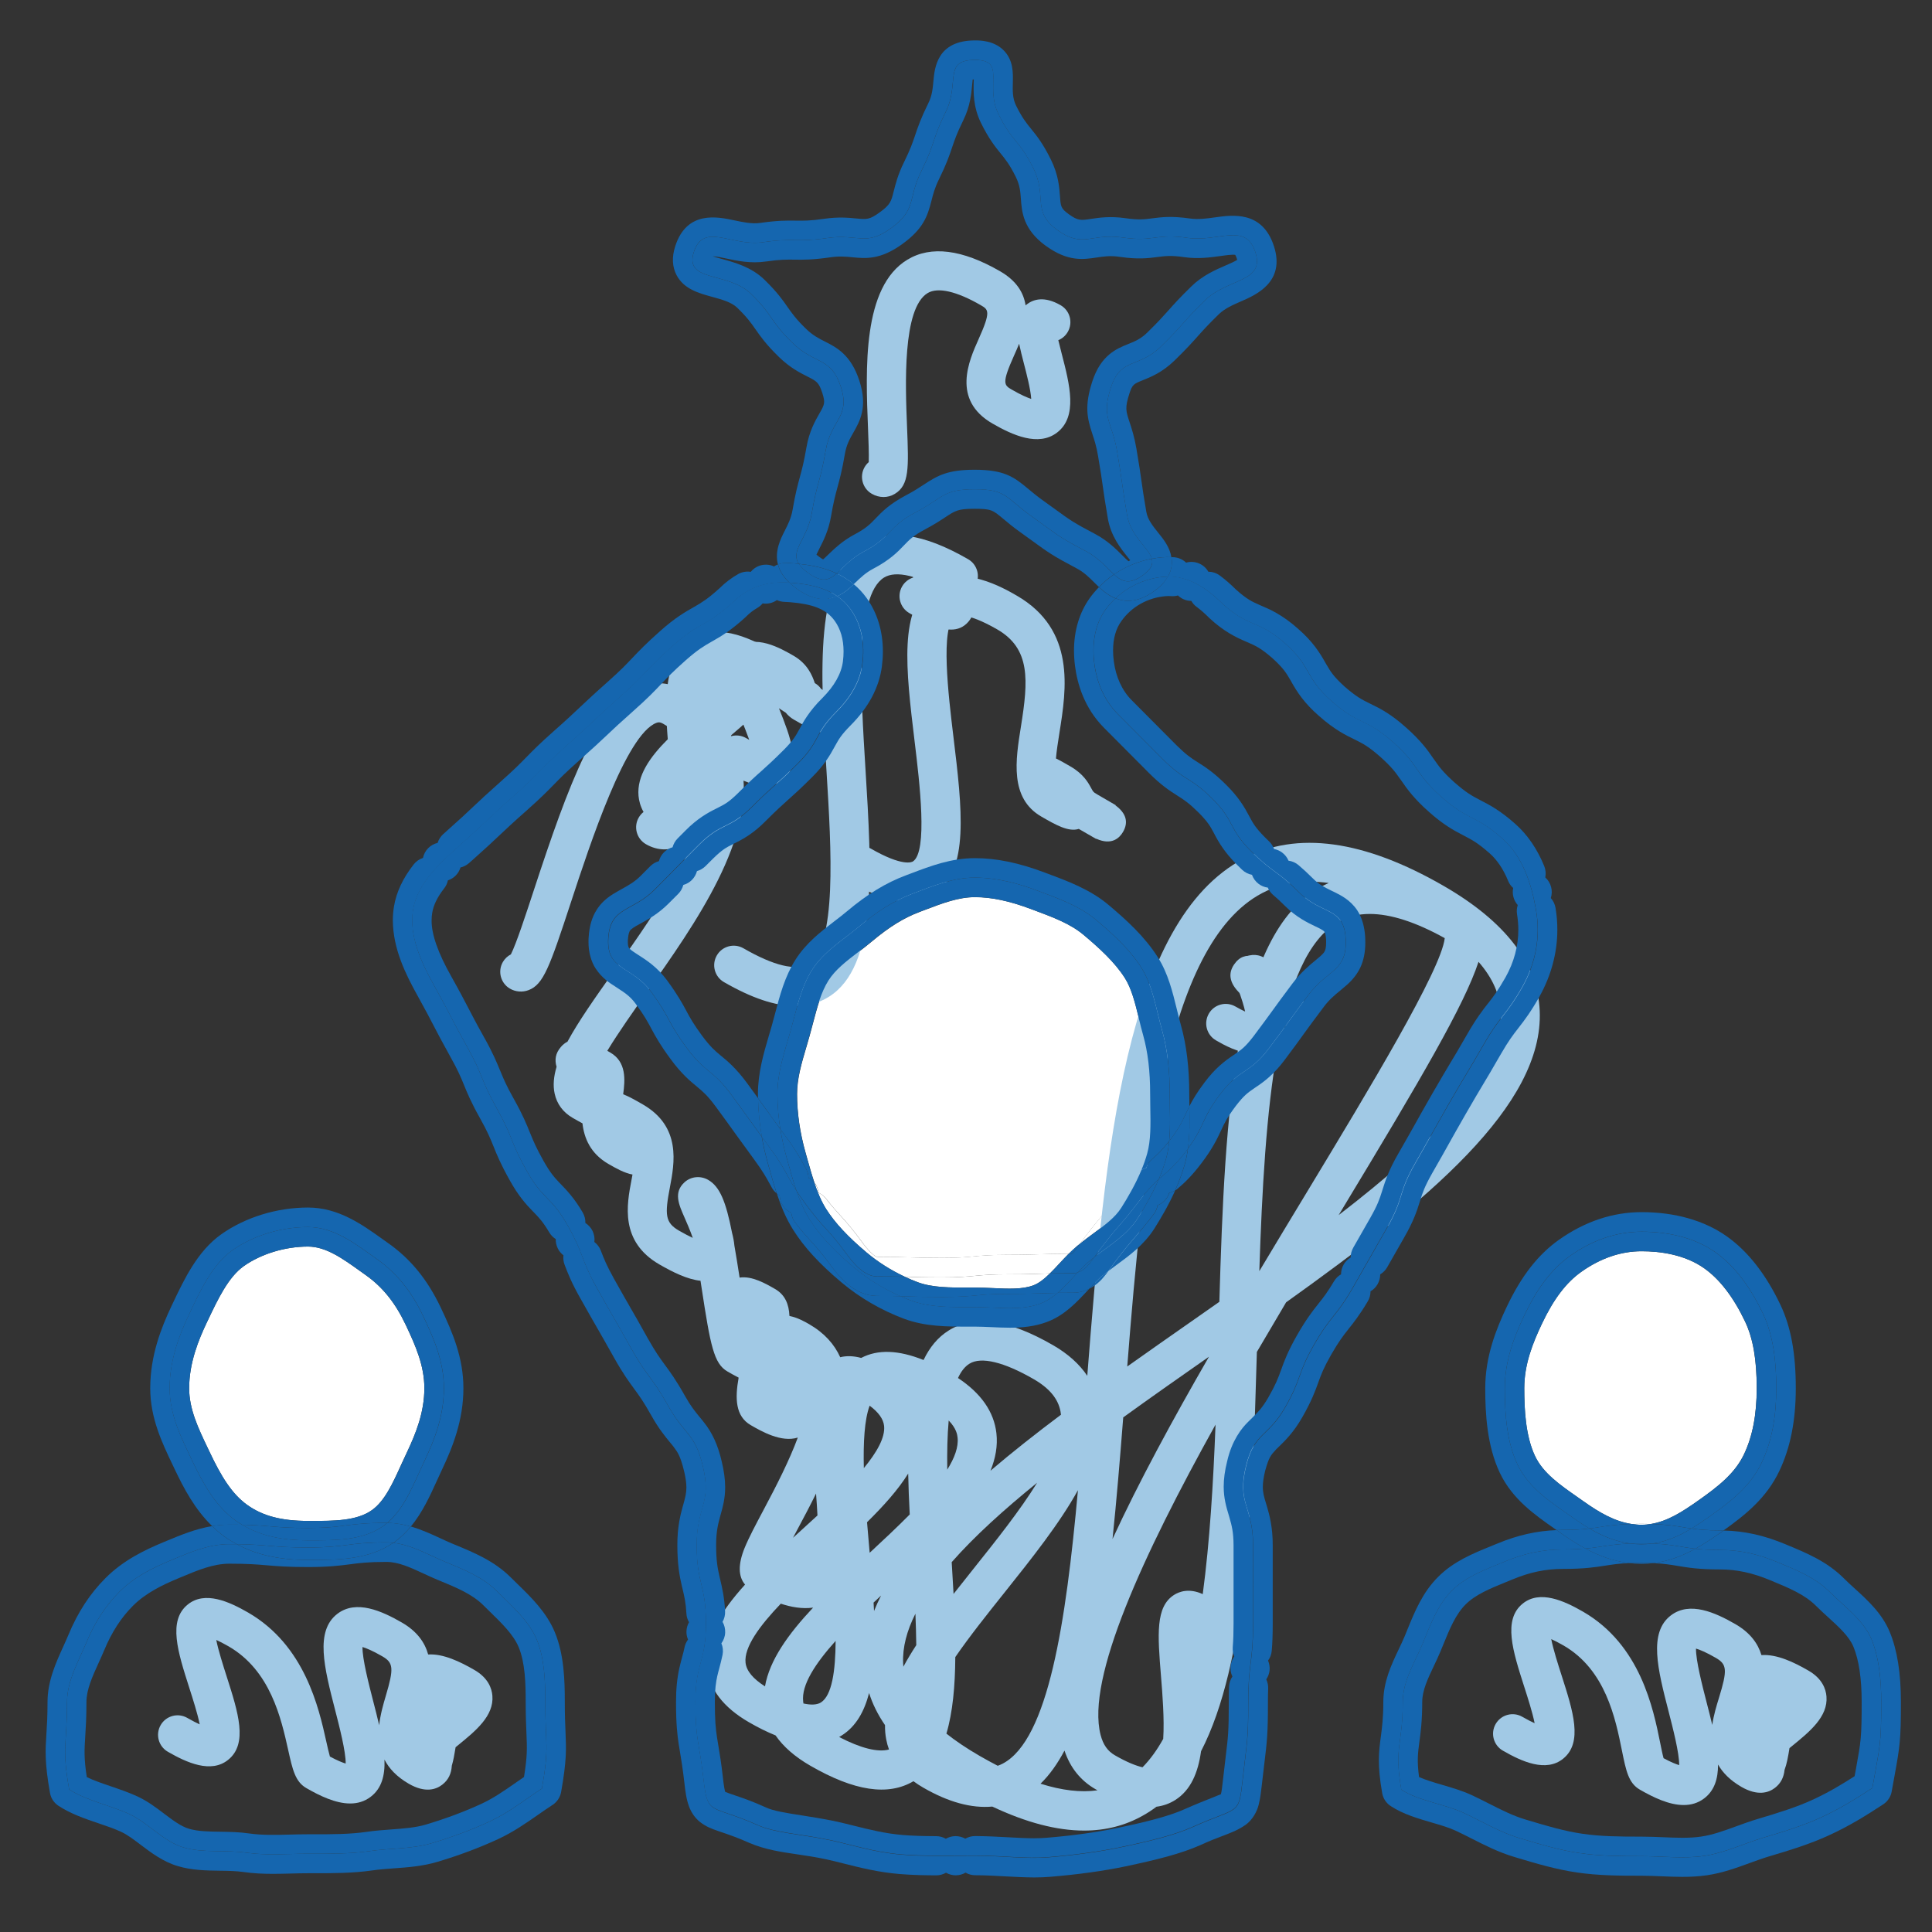 <?xml version="1.0" encoding="utf-8"?>
<!-- Generator: Adobe Illustrator 26.5.0, SVG Export Plug-In . SVG Version: 6.00 Build 0)  -->
<svg version="1.1" id="_x3C_Layer_x3E_" xmlns="http://www.w3.org/2000/svg" xmlns:xlink="http://www.w3.org/1999/xlink" x="0px"
	 y="0px" viewBox="0 0 500 500" style="enable-background:new 0 0 500 500;" xml:space="preserve">
<rect x="0" y="0" width="500" height="500" fill="#333333" stroke="none"/>
<style type="text/css">
	.st0{fill:#FFFFFF;}
	.st1{fill:#A1C9E5;}
	.st2{fill:#1566AF;}
</style>
<path class="st0" d="M105.29,375.91c2.35-4.96,4.53-10.4,4.53-16.64c0-5.78-2.2-10.88-4.86-16.48c-2.68-5.65-5.96-9.72-10.3-12.79
	l-1.46-1.04c-4.56-3.27-8.86-6.35-13.49-6.35c-5.93,0-12.14,1.89-16.61,5.05c-4,2.83-6.69,8.52-9.3,14.01l-0.32,0.67
	c-2.11,4.44-4.53,10.38-4.53,16.94c0,5.39,2.32,10.26,4.78,15.41l0.55,1.15c2.9,6.12,5.68,10.79,9.78,13.69
	c3.98,2.82,8.81,4.08,15.64,4.08h0.64c6.14,0.02,11.97,0.01,15.91-2.79c3.3-2.34,5.39-6.93,7.59-11.8
	C104.33,377.98,104.8,376.94,105.29,375.91z"/>
<path class="st0" d="M451.35,376.35c2.21-4.65,3.28-10.24,3.28-17.08c0-7.44-0.95-12.91-2.99-17.21c-3-6.33-6.57-10.98-10.6-13.83
	c-5.15-3.64-11.65-4.41-16.2-4.41c-5.36,0-10.6,1.79-15.57,5.3c-3.95,2.79-7.19,7.06-10.21,13.42c-2.38,5.02-4.59,10.52-4.59,16.73
	c0,5.43,0.32,12.34,2.8,17.58c2.09,4.4,6.39,7.4,10.94,10.57c0.55,0.39,1.11,0.77,1.65,1.16c4.28,3.03,8.14,5.19,12.42,5.83
	c0.79-0.02,1.62-0.04,2.55-0.04c0.87,0,1.65,0.02,2.39,0.04c4.35-0.7,8.21-3.19,12.37-6.13
	C444.62,384.72,448.97,381.37,451.35,376.35z"/>
<path class="st0" d="M422.3,394.41c0.83,0.12,1.68,0.21,2.55,0.21c0.82,0,1.61-0.09,2.39-0.21c-0.74-0.02-1.52-0.04-2.39-0.04
	C423.91,394.37,423.09,394.38,422.3,394.41z"/>
<path class="st0" d="M211.85,308.7c0.76,0.34,1.44,0.87,1.95,1.53c1.53,1.96,2.48,3.01,3.58,4.22c0.16,0.19,0.34,0.39,0.53,0.58
	c1.36,1.51,2.94,3.35,5.22,6.44c1.3,1.87,2.99,3.51,3.64,3.74c0.14,0.05,0.19,0.08,0.2,0.08c0,0,0,0,0.01,0
	c4.33,0,6.51,0.06,8.62,0.13c2.12,0.06,4.13,0.13,8.16,0.13h0.13c3.98,0,5.76-0.16,7.82-0.35l0.16-0.02
	c1.96-0.18,4.41-0.42,8.78-0.42h0.25c4.03,0,6.03-0.08,8.15-0.14c1.92-0.07,3.93-0.14,7.57-0.15c0.69-0.69,1.41-1.37,2.18-2.01
	c0.23-0.19,0.46-0.36,0.69-0.55c0.27-0.39,0.57-0.79,0.89-1.22c2.45-3.26,3.97-5.05,5.43-6.74l0.25-0.28
	c1.24-1.45,2.41-2.82,4.55-5.59c0.57-0.75,1.34-1.33,2.21-1.66c0.16-0.98,0.61-1.89,1.29-2.63c0,0,0-0.01,0.01-0.01
	c0.39-0.42,0.84-0.75,1.34-1.01c0.56-1.35,1.06-2.75,1.46-4.17c0.97-3.45,0.9-7.53,0.82-11.84c-0.02-1.2-0.04-2.41-0.04-3.61
	c0-5.9-0.59-10.86-1.8-15.17c-0.4-1.44-0.77-2.91-1.13-4.39c-0.97-3.94-1.88-7.67-3.62-10.44c-2.62-4.15-6.71-7.85-10.74-11.23
	c-3.38-2.84-7.87-4.52-12.63-6.3l-0.94-0.35c-5.59-2.1-10.21-3.08-14.53-3.08c-4.25,0-8.36,1.57-12.72,3.22l-1.53,0.58
	c-4.11,1.54-7.93,3.9-12.4,7.65c-1.19,1-2.4,1.93-3.58,2.83c-3.02,2.32-5.87,4.5-7.63,7.29c-1.94,3.07-2.97,6.98-4.06,11.12
	c-0.29,1.1-0.58,2.21-0.89,3.31c-0.26,0.92-0.53,1.83-0.8,2.76c-1.24,4.19-2.41,8.15-2.41,12.19c0,4.89,0.74,10.01,2.21,15.23
	l0.39,1.38c0.62,2.21,1.22,4.36,1.91,6.39c0.08,0.1,0.17,0.18,0.24,0.28C211.47,307.08,211.76,307.88,211.85,308.7z"/>
<path class="st0" d="M294.08,303.78c-0.68,0.73-1.12,1.64-1.29,2.63c-0.87,0.33-1.64,0.91-2.21,1.66c-2.13,2.78-3.31,4.14-4.55,5.59
	l-0.25,0.28c-1.47,1.69-2.98,3.49-5.43,6.74c-0.32,0.43-0.61,0.83-0.89,1.22c1.16-0.94,2.34-1.82,3.49-2.66
	c2.89-2.12,5.63-4.12,7.25-6.69c1.58-2.5,3.64-5.96,5.22-9.79c-0.49,0.26-0.95,0.59-1.34,1.01
	C294.08,303.76,294.08,303.78,294.08,303.78z"/>
<path class="st0" d="M224.31,324.19c2.92,2.45,6.28,4.57,9.86,6.24c2.62,0.07,4.66,0.16,9.7,0.16c8.45,0,8.45-0.8,16.91-0.8
	c5.81,0,7.62-0.14,10.93-0.23c0.79-0.77,1.57-1.62,2.38-2.49c0.81-0.87,1.64-1.76,2.5-2.62c-3.64,0.01-5.65,0.08-7.57,0.15
	c-2.12,0.06-4.12,0.14-8.15,0.14h-0.25c-4.37,0-6.82,0.24-8.78,0.42l-0.16,0.02c-2.06,0.19-3.84,0.35-7.82,0.35h-0.13
	c-4.03,0-6.04-0.06-8.16-0.13c-2.11-0.06-4.28-0.13-8.62-0.13c-0.01,0-0.01,0-0.01,0c-0.01,0-0.06-0.03-0.2-0.08
	c-0.64-0.23-2.34-1.87-3.64-3.74c-2.27-3.09-3.85-4.93-5.22-6.44c-0.19-0.19-0.37-0.39-0.53-0.58c-1.1-1.21-2.05-2.26-3.58-4.22
	c-0.5-0.66-1.19-1.19-1.95-1.53c-0.09-0.82-0.38-1.62-0.85-2.3c-0.07-0.1-0.16-0.18-0.24-0.28c0.83,2.47,1.79,4.77,3.04,6.76
	C216.07,316.48,219.41,320.07,224.31,324.19z"/>
<path class="st0" d="M243.87,330.59c-5.04,0-7.08-0.09-9.7-0.16c1.07,0.5,2.17,0.97,3.27,1.38c3.84,1.44,8.46,1.42,13.35,1.41
	l1.48,0c1.6,0,3.2,0.07,4.74,0.14c3.9,0.18,7.57,0.35,10.41-0.71c1.48-0.55,2.88-1.7,4.29-3.09c-3.31,0.09-5.13,0.23-10.93,0.23
	C252.32,329.79,252.32,330.59,243.87,330.59z"/>
<g>
	<path class="st1" d="M332.81,265.52c-2.26,0-4.95-1.56-8.2-3.43c-1.49-0.86-2.38-2.36-2.51-3.96c-0.19-0.16-0.37-0.31-0.55-0.46
		c-3.21-2.75-3.95-5.46-2.18-8.05c2.84-4.15,6.81-1.86,11.83,1.04c1.46,0.85,2.34,2.31,2.5,3.88c0.27,0.22,0.52,0.43,0.75,0.63
		c3.22,2.76,3.96,5.48,2.19,8.07C335.54,264.87,334.26,265.52,332.81,265.52z"/>
</g>
<g>
	<path class="st1" d="M324.54,272.65c-3.95,0-7.97-2.32-9.85-3.41c-2.42-1.4-3.24-4.48-1.85-6.9c1.39-2.42,4.48-3.25,6.9-1.85
		c1.01,0.58,1.84,1,2.5,1.3c-0.29-1.32-0.86-3.27-1.94-6.18c-0.68-1.85-1.83-4.95,0.95-7.29c1.63-1.37,3.97-1.57,5.82-0.51
		c1.39,0.8,2.25,2.16,2.47,3.63c0.07,0.19,0.15,0.41,0.24,0.66c1.97,5.33,5.27,14.24-0.05,18.73
		C328.15,272.16,326.36,272.65,324.54,272.65z"/>
</g>
<g>
	<path class="st1" d="M234.97,233.32c-6.07,0-12.2-3.53-14.68-4.97c-2.42-1.4-3.24-4.48-1.85-6.9c1.39-2.42,4.48-3.25,6.9-1.85
		c8.29,4.78,10.68,3.5,10.93,3.34c3.88-2.56,1.72-20.41,0.43-31.08c-2.25-18.63-4.2-34.72,4.89-40.73
		c7.61-5.03,18.1,1.03,21.55,3.02c15.3,8.84,12.84,24.21,11.05,35.44c-0.41,2.56-0.75,4.81-0.91,6.7c1.19,0.58,2.44,1.3,3.73,2.05
		c3.38,1.95,4.59,4.15,5.38,5.61c0.38,0.7,0.53,0.96,0.92,1.25l0.5,0.29c0.1,0.06,0.19,0.11,0.28,0.18c0.03,0.02,0.06,0.04,0.1,0.06
		l3.16,1.83c0.13,0.08,0.26,0.15,0.39,0.23c0.61,0.35,0.93,0.53,1,0.58l-0.04,0.07c2.75,2.03,3.4,4.34,1.94,6.86
		c-0.87,1.5-2.88,3.59-6.93,1.76l-0.03,0.05c-0.07-0.04-0.33-0.19-0.73-0.42c-0.11-0.06-0.22-0.12-0.33-0.19l-3.43-1.98
		c-2.69,0.85-6-1.06-9.68-3.18c-8.26-4.77-6.69-14.63-5.29-23.34c1.91-11.92,2.51-20.11-6.12-25.1c-8.29-4.78-10.68-3.5-10.93-3.34
		c-3.88,2.56-1.72,20.41-0.43,31.08c2.25,18.63,4.2,34.72-4.89,40.72C239.7,232.78,237.34,233.32,234.97,233.32z"/>
</g>
<g>
	<path class="st1" d="M246.14,162.94c-3.39,0-7.39-2.3-10.82-4.28c-2.42-1.4-3.24-4.49-1.85-6.9c0.66-1.14,1.69-1.93,2.86-2.29
		c-0.46-1.46-0.37-3.06,1.03-4.67c1.63-1.87,4.32-2.28,6.54-1c1.09,0.63,1.86,1.61,2.24,2.71c0.17,0.22,0.36,0.46,0.52,0.67
		c3.69,4.75,7.51,9.65,3.9,13.79C249.32,162.38,247.8,162.94,246.14,162.94z"/>
</g>
<g>
	<path class="st1" d="M205.84,260.36c-5.2,0-11.31-2.06-18.48-6.19c-2.42-1.4-3.25-4.48-1.85-6.9c1.39-2.42,4.48-3.24,6.9-1.85
		c7.84,4.53,13.62,5.91,16.7,4c7.58-4.69,6.04-29.63,4.8-49.66c-1.62-26.23-3.16-51,9.56-58.88c6.63-4.11,15.49-2.85,27.08,3.84
		c2.42,1.4,3.24,4.48,1.85,6.9c-1.4,2.42-4.49,3.24-6.9,1.85c-7.84-4.53-13.62-5.91-16.71-4c-7.58,4.69-6.04,29.63-4.8,49.67
		c1.62,26.23,3.16,51-9.56,58.88C211.9,259.58,209.05,260.36,205.84,260.36z"/>
</g>
<g>
	<path class="st1" d="M90.62,466.74c-3.79,0-7.88-1.99-11.35-3.99c-2.86-1.65-3.55-4.74-4.69-9.86
		c-1.82-8.18-4.58-20.55-15.41-26.81c-1.34-0.77-2.39-1.3-3.2-1.66c0.53,2.71,1.81,6.69,2.67,9.38c3,9.37,5.6,17.46,0.41,21.64
		c-4.43,3.58-10.68,0.76-15.62-2.09c-2.42-1.4-3.24-4.48-1.85-6.9c1.4-2.42,4.49-3.25,6.9-1.85c1.34,0.77,2.39,1.3,3.2,1.66
		c-0.53-2.71-1.81-6.69-2.67-9.38c-3-9.37-5.6-17.46-0.41-21.64c4.43-3.58,10.68-0.76,15.62,2.09
		c14.68,8.48,18.29,24.66,20.22,33.36c0.3,1.35,0.66,2.96,0.94,3.9c1.96,1.06,3.26,1.57,4.08,1.81c0.05-3.07-1.65-9.65-2.72-13.81
		c-2.83-10.99-5.28-20.48,0.59-24.95c4.87-3.7,11.47-0.73,16.67,2.27c3.99,2.3,5.97,5.22,6.81,8.27c3.91-0.25,8.29,1.88,11.98,4.01
		c3.56,2.06,4.49,4.77,4.64,6.68c0.42,5.22-4.33,9.08-8.92,12.82c-0.19,0.15-0.39,0.32-0.6,0.49c-0.29,1.82-0.57,3.41-0.98,4.77
		c-0.12,1.99-0.83,3.66-2.48,4.93c-1.6,1.24-4.41,2.21-8.66-0.25c-3.14-1.81-5.11-3.96-6.29-6.25c0.16,4.13-0.73,7.48-3.58,9.64
		C94.32,466.24,92.51,466.74,90.62,466.74z M93.81,426.25c-0.05,3.07,1.65,9.65,2.72,13.81c0.57,2.21,1.13,4.36,1.6,6.43
		c0.3-2.8,1.08-5.45,1.71-7.59c2.12-7.14,1.99-8.58-0.89-10.24C96.39,427.18,94.77,426.53,93.81,426.25z"/>
</g>
<g>
	<path class="st1" d="M435.73,467.14c-3.79,0-7.88-1.99-11.35-3.99c-2.92-1.69-3.56-4.85-4.62-10.08
		c-1.68-8.33-4.22-20.92-15.12-27.22c-1.33-0.77-2.38-1.29-3.18-1.65c0.53,2.7,1.8,6.66,2.66,9.33c3,9.36,5.6,17.43,0.42,21.62
		c-4.43,3.58-10.67,0.76-15.61-2.09c-2.42-1.4-3.24-4.49-1.85-6.9c1.4-2.42,4.49-3.24,6.9-1.85c1.33,0.77,2.38,1.29,3.18,1.65
		c-0.53-2.7-1.8-6.66-2.66-9.34c-3-9.35-5.6-17.43-0.42-21.61c4.43-3.58,10.67-0.76,15.61,2.09c14.85,8.57,18.18,25.09,19.97,33.97
		c0.28,1.37,0.6,2.99,0.87,3.95c1.94,1.05,3.23,1.55,4.04,1.79c0.05-3.07-1.65-9.65-2.72-13.81c-2.83-10.99-5.28-20.49,0.59-24.95
		c4.88-3.7,11.47-0.73,16.67,2.27c3.88,2.24,5.87,5.06,6.75,8.02c3.98-0.29,8.44,1.85,12.18,4.02c3.57,2.06,4.5,4.78,4.65,6.69
		c0.42,5.24-4.35,9.11-8.96,12.86c-0.19,0.15-0.39,0.32-0.61,0.5c-0.36,2.22-0.7,4.11-1.28,5.64c-0.19,1.87-0.92,3.44-2.49,4.65
		c-1.61,1.24-4.42,2.19-8.68-0.26c-2.92-1.69-4.84-3.67-6.04-5.78c0.01,3.73-0.95,6.76-3.6,8.77
		C439.43,466.65,437.61,467.14,435.73,467.14z M438.92,426.65c-0.05,3.07,1.65,9.65,2.72,13.81c0.53,2.04,1.04,4.03,1.49,5.95
		c0.37-2.57,1.11-4.98,1.72-6.96c2.23-7.25,2.12-8.71-0.79-10.39C441.5,427.58,439.87,426.93,438.92,426.65z"/>
</g>
<g>
	<path class="st1" d="M228.66,128.63c-1.03,0-2.08-0.28-3.05-0.84c-2.42-1.4-3.24-4.49-1.85-6.9c0.29-0.5,0.66-0.94,1.07-1.3
		c0.08-2.13-0.07-5.72-0.19-8.76c-0.62-15.43-1.48-36.57,10.2-43.63c6.09-3.68,14.17-2.67,24.01,3.02c4.28,2.47,6.09,5.6,6.57,8.81
		c0.12-0.11,0.25-0.21,0.38-0.31c1.62-1.23,4.44-2.18,8.69,0.27c2.42,1.4,3.24,4.48,1.85,6.9c-0.58,1.01-1.45,1.74-2.45,2.15
		c0.28,1.18,0.6,2.44,0.87,3.47c2.08,8.02,4.23,16.31-1.22,20.46c-4.82,3.66-11.46,0.66-16.71-2.37
		c-10.61-6.13-6.05-16.29-3.6-21.76c3.28-7.3,2.59-7.7,0.57-8.87c-6.23-3.6-11.11-4.71-13.73-3.12c-6.56,3.97-5.76,23.88-5.33,34.57
		c0.43,10.69,0.61,15.11-3.16,17.39C230.68,128.36,229.68,128.63,228.66,128.63z M263.75,88.96c-0.44,1.11-0.9,2.13-1.3,3.02
		c-3.28,7.3-2.59,7.7-0.57,8.87c2.4,1.39,4,2.06,5,2.39c-0.15-2.45-1.25-6.68-1.9-9.18C264.51,92.25,264.07,90.54,263.75,88.96z"/>
</g>
<g>
	<path class="st1" d="M198.04,203.38c-3.74,0-7.72-2.3-9.99-3.61c-2.42-1.39-3.24-4.48-1.85-6.9c1.39-2.42,4.48-3.25,6.9-1.85
		c0.28,0.16,0.55,0.31,0.8,0.45c-0.6-1.68-1.32-3.48-1.87-4.85c-3.19-7.97-5.94-14.85-1.34-18.83c4.55-3.94,11.41,0.03,14.71,1.93
		c3.56,2.06,4.82,5.08,5.47,7.07c0,0,0,0,0.01,0c0.66,0.38,1.21,0.9,1.62,1.49c0.6,0.38,1.16,0.74,1.64,1.05
		c3.71,2.39,4.73,5.04,3.03,7.85c-0.76,1.26-3.06,3.91-7.9,1.23c-0.79-0.44-2.03-1.14-3.83-2.18c-0.87-0.5-1.55-1.12-2.08-1.78
		c-0.43-0.27-0.83-0.53-1.18-0.76c-0.21-0.13-0.4-0.27-0.59-0.4c3.11,7.79,5.69,14.5,1.18,18.41
		C201.35,202.92,199.72,203.38,198.04,203.38z"/>
</g>
<g>
	<path class="st1" d="M171.98,219.82c-1.62,0-3.26-0.45-4.82-1.35c-2.42-1.4-3.25-4.49-1.85-6.9c0.33-0.57,0.75-1.05,1.24-1.43
		c-0.84-1.5-1.19-2.95-1.3-4.16c-0.46-5.18,2.91-10.02,7.57-14.67c-0.86-10.65-0.84-21.44,6.2-25.97
		c7.29-4.68,17.02,0.94,20.22,2.79c2.42,1.39,3.24,4.48,1.85,6.9c-0.11,0.19-0.23,0.37-0.35,0.53c-0.36,4.94-5.23,9.38-11.49,14.7
		c-0.21,0.76-0.41,1.5-0.59,2.19c-1.52,5.64-2.95,10.95-4.67,15.36c-0.25,3.62-1.24,6.25-3.71,7.84c-0.25,0.16-0.55,0.33-0.91,0.49
		c-1.19,1.36-2.53,2.39-4.05,3.02C174.24,219.6,173.12,219.82,171.98,219.82z"/>
</g>
<g>
	<path class="st1" d="M280.56,473.75c-7.06,0-14.95-2.06-23.75-6.21c-5.4,0.49-11.38-1.15-17.87-4.9c-0.91-0.52-1.75-1.08-2.54-1.66
		c-6.57,3.87-15.3,2.56-26.68-4.01c-3.99-2.3-7-4.93-9.01-7.85c-2.16-0.87-4.46-2-6.89-3.41c-6.64-3.83-10.31-8.65-10.92-14.31
		c-0.78-7.19,3.49-14.21,9.92-21.31c-1.79-2.1-1.83-5.29-0.1-9.52c1.1-2.68,2.86-5.99,4.9-9.83c3.43-6.43,6.7-12.88,8.85-18.7
		c-4.28,1.35-9.45-1.64-12.17-3.21c-3.99-2.3-4.11-6.91-3.14-12.3c-1.06-0.54-2.06-1.11-2.91-1.6c-3.52-2.03-4.4-6.77-6.65-21.46
		c-0.1-0.63-0.2-1.31-0.31-2.01c-3.4-0.35-7.15-2.21-10.65-4.23c-10.26-5.93-8.43-15.5-7.21-21.84c0.1-0.5,0.18-0.97,0.26-1.42
		c-2.15-0.39-4.37-1.67-6.23-2.74c-4.64-2.68-6.29-6.67-6.72-10.51c-0.88-0.46-1.74-0.96-2.56-1.43c-2.45-1.42-4.06-3.58-4.64-6.27
		c-0.46-2.11-0.25-4.41,0.5-6.93c-0.53-1.8-0.31-3.49,1.13-5.15c0.52-0.61,1.09-1.05,1.69-1.35c2.82-5.24,7.09-11.29,12.06-18.3
		c11.67-16.49,26.19-37,23.04-51.37c-1.12-5.12-4.52-9.25-10.38-12.64c-0.75-0.43-1.18-0.4-1.71-0.2
		c-7.87,3.01-17.14,31.27-22.12,46.45c-5.51,16.79-7.11,21.24-10.94,22.71c-1.6,0.61-3.35,0.47-4.82-0.37
		c-2.42-1.4-3.24-4.49-1.85-6.9c0.51-0.88,1.24-1.55,2.08-1.98c1.4-2.77,3.89-10.37,5.94-16.61c8.92-27.2,16.66-48.36,28.11-52.74
		c3.47-1.33,7.06-1.02,10.37,0.89c8.35,4.82,13.46,11.29,15.2,19.22c4.1,18.72-11.85,41.26-24.66,59.37
		c-3.13,4.42-7.12,10.07-10.01,14.83c0.26,0.15,0.52,0.3,0.78,0.45c4.2,2.42,3.84,7.09,3.33,10.79c1.7,0.68,3.43,1.68,5.09,2.64
		c10,5.77,8.19,15.21,7,21.46c-1.36,7.08-1.22,9.13,2.34,11.19c1.47,0.85,2.64,1.45,3.58,1.88c-0.69-1.98-1.68-4.23-2.18-5.37
		c-1.46-3.31-2.84-6.43,0.08-9.05c1.67-1.49,4.12-1.72,6.1-0.58c2.99,1.73,4.58,5.58,6.17,13.72c0.29,1.11,0.51,2.21,0.6,3.27
		c0.43,2.44,0.87,5.19,1.35,8.29c3.21-0.49,6.78,1.57,9.17,2.95c2.61,1.5,3.6,3.96,3.73,6.98c2.15,0.43,4.07,1.53,5.09,2.12
		c3.98,2.3,6.55,5.23,8.05,8.56c1.64-0.41,3.46-0.35,5.43,0.18c4.29-2.25,9.61-2.07,16.14,0.54c1.57-3.29,3.7-5.9,6.54-7.66
		c6.6-4.09,15.43-2.84,26.98,3.83c3.86,2.23,6.81,4.88,8.85,7.92c4.56-58.41,9.85-117.72,40.52-133.87
		c13.69-7.21,31.1-4.82,51.74,7.1c15.95,9.21,24.3,20.07,24.83,32.29c1.07,24.6-29.24,49.48-65.63,75.46
		c-2.52,4.24-5.05,8.53-7.57,12.84c-1.17,41.32-2.65,80.45-14.45,103.35c-0.75,5.47-2.63,10.05-6.67,12.61
		c-1.47,0.93-3.09,1.51-4.86,1.74c-1.12,0.84-2.29,1.61-3.51,2.29C291.2,472.46,286.14,473.75,280.56,473.75z M269.29,461.62
		c5.53,1.75,10.45,2.32,14.74,1.71c-0.19-0.11-0.38-0.21-0.57-0.32c-3.82-2.21-6.5-5.55-7.97-9.96
		C273.68,456.46,271.63,459.35,269.29,461.62z M314.58,368.69c-18.72,33.67-33.52,65.67-29.75,80.3c0.65,2.52,1.82,4.19,3.69,5.27
		c3.06,1.77,5.44,2.71,7.16,3.11c1.99-2.01,3.77-4.48,5.36-7.35c0.33-5.14-0.21-11.78-0.57-16.17c-0.88-10.86-1.46-18.04,3.41-21.11
		c1.27-0.8,3.84-1.81,7.39-0.18C313.08,399.04,313.99,383.93,314.58,368.69z M244.93,448.66c2.45,1.94,5.31,3.86,8.58,5.75
		c1.6,0.92,3.17,1.78,4.7,2.57c0.45-0.16,0.88-0.34,1.3-0.56c11.79-6.21,16.36-36.51,19.46-70.76c-4.8,8.69-11.98,17.68-19.03,26.52
		c-4.35,5.45-8.95,11.21-12.71,16.67C247.18,436.35,246.57,443.13,244.93,448.66z M217.17,449.54c5.58,2.9,10.04,4.02,12.9,3.23
		c-0.31-0.84-0.55-1.72-0.72-2.63c-0.23-1.2-0.33-2.43-0.31-3.68c-1.84-2.68-3.22-5.45-4.12-8.31c-1.25,4.86-3.44,8.67-7.03,10.95
		C217.66,449.26,217.41,449.4,217.17,449.54z M207.93,440.86c1.99,0.44,3.54,0.36,4.53-0.27c2.85-1.82,3.76-8.14,3.8-15.93
		c-5.25,5.86-8.89,11.39-8.4,15.69C207.87,440.48,207.89,440.65,207.93,440.86z M202.07,415.03c-5.46,5.71-9.56,11.26-9.12,15.29
		c0.23,2.09,1.92,4.14,5.03,6.11c1.18-6.79,6.02-13.53,12.45-20.38C207.6,416.44,204.68,415.9,202.07,415.03z M236.91,417.62
		c-2.22,4.42-3.36,8.7-3.18,12.8c0.01,0.31,0.03,0.61,0.06,0.92c0.99-1.83,2.11-3.69,3.34-5.58
		C237.1,423.11,237.02,420.38,236.91,417.62z M226.08,414.75c0.04,0.73,0.08,1.46,0.12,2.18c0.53-1.33,1.14-2.66,1.82-4
		C227.37,413.54,226.72,414.15,226.08,414.75z M246.3,404.28c0.17,2.77,0.34,5.52,0.48,8.23c1.72-2.2,3.49-4.41,5.27-6.65
		c5.77-7.23,11.93-14.96,16.36-22.13C259.78,390.72,252.18,397.6,246.3,404.28z M224.39,393.95c0.17,2.12,0.36,4.19,0.53,6.17
		c0.05,0.58,0.1,1.16,0.15,1.74c3.49-3.24,7.09-6.6,10.37-9.92c-0.19-3.61-0.34-7.15-0.4-10.58
		C232.43,385.55,228.68,389.72,224.39,393.95z M290.69,366.82c-0.86,10.97-1.73,21.55-2.77,31.47c6.77-14.68,15.5-30.76,24.96-47.17
		C305.42,356.34,297.93,361.58,290.69,366.82z M211.19,386.53c-1.58,3.22-3.19,6.25-4.64,8.96c-0.43,0.8-0.88,1.65-1.32,2.49
		c0.75-0.68,1.5-1.37,2.25-2.05c1.33-1.21,2.7-2.46,4.08-3.73C211.47,390.3,211.33,388.37,211.19,386.53z M247.93,356.63
		c5.97,3.95,9.31,8.74,9.94,14.28c0.37,3.25-0.22,6.48-1.53,9.71c5.62-4.8,11.76-9.63,18.24-14.49c-0.03-0.3-0.07-0.6-0.13-0.89
		c-0.62-3.26-2.89-5.99-6.95-8.33c-7.69-4.44-13.59-5.86-16.6-3.99C249.68,353.67,248.71,354.94,247.93,356.63z M245.52,367.62
		c-0.35,3.85-0.43,8.19-0.37,12.72c1.9-3.05,2.94-5.87,2.67-8.3C247.74,371.35,247.56,369.73,245.52,367.62z M225.06,363.79
		c-1.35,3.65-1.66,9.57-1.5,16.16c3.38-4.11,5.56-7.94,5.24-10.94C228.61,367.24,227.36,365.49,225.06,363.79z M339.09,228.18
		c-4.58,0-8.72,0.99-12.46,2.96c-25.27,13.31-30.77,70.1-34.9,122.51c5.39-3.83,10.9-7.68,16.45-11.56
		c2.46-1.72,4.93-3.45,7.39-5.18c1.44-49.53,3.85-94.86,26.04-107.26c0.74-0.42,1.5-0.79,2.27-1.13
		C342.22,228.29,340.63,228.18,339.09,228.18z M354.5,236.53c-3,0-5.66,0.64-7.97,1.94c-16.28,9.1-19.23,48.61-20.62,90.5
		c4.29-7.17,8.6-14.31,12.85-21.33c15.32-25.34,34.23-56.62,35.14-64.85C366.39,238.62,359.9,236.53,354.5,236.53z M382.64,248.92
		c-3.65,11.11-14.74,30.06-35.23,63.94c-0.32,0.53-0.65,1.07-0.97,1.61c24.25-18.7,42.63-36.84,41.96-52.44
		C388.2,257.45,386.3,253.1,382.64,248.92z"/>
</g>
<path class="st2" d="M15.13,467.34c3.23,2.11,6.9,3.36,10.45,4.56c2.09,0.71,4.06,1.38,5.76,2.17c1.62,0.75,3.3,2.02,5.07,3.36
	c2.71,2.05,5.78,4.38,9.59,5.51c3.67,1.1,7.34,1.15,10.89,1.2c2.17,0.03,4.23,0.06,6.11,0.33c2.6,0.38,5.16,0.48,7.68,0.48
	c1.55,0,3.07-0.04,4.58-0.08c1.48-0.04,2.96-0.08,4.46-0.08l1.42,0c4.96,0,10.09,0.01,15.24-0.73c1.8-0.26,3.65-0.4,5.61-0.54
	c3.63-0.26,7.38-0.54,11.12-1.65c5.68-1.69,11.01-3.69,15.85-5.94c3.86-1.79,7.14-4.08,10.32-6.29c1.23-0.86,2.46-1.71,3.73-2.54
	c1.17-0.76,1.97-1.98,2.21-3.35c1.45-8.19,1.33-10.99,1.13-15.63c-0.09-2.01-0.18-4.29-0.18-7.65c0-5.72-0.2-12.31-2.58-18.05
	c-2.14-5.16-6.13-9.04-9.65-12.47c-0.58-0.57-1.16-1.13-1.71-1.68c-4.29-4.29-9.51-6.44-14.56-8.53l-0.66-0.27
	c-1.05-0.44-2.11-0.93-3.16-1.42c-2.31-1.07-4.8-2.21-7.52-2.99c-1.22,1.48-2.59,2.85-4.22,4c-0.11,0.08-0.22,0.14-0.33,0.22
	c4.77,0.53,9.03,3.09,13.3,4.86c4.96,2.06,9.84,3.97,13.58,7.71c3.74,3.74,8.21,7.56,10.27,12.52c1.98,4.79,2.19,10.61,2.19,16.11
	c0,11.23,1.09,11.33-0.87,22.39c-4.48,2.93-8.52,6.21-13.42,8.48c-4.84,2.25-9.98,4.13-15.16,5.68c-5.1,1.52-10.64,1.25-16.02,2.03
	c-5.24,0.76-10.48,0.68-15.93,0.68c-5.45,0-10.75,0.49-15.99-0.27c-5.38-0.78-11.18,0.15-16.28-1.37
	c-5.19-1.55-9.13-6.37-13.97-8.62c-4.89-2.27-11.1-3.46-15.58-6.38c-1.95-11.06-0.55-11.39-0.55-22.62c0-5.51,3-10.57,4.99-15.36
	c2.06-4.96,4.82-9.42,8.56-13.16c3.74-3.74,8.36-6.11,13.32-8.16c4.79-1.98,9.69-4.18,15.19-4.18c0.66,0,1.28,0,1.86,0.01
	c-1.04-0.56-2.06-1.17-3.03-1.86c-1.22-0.86-2.31-1.82-3.34-2.82c-4.31,0.72-8.19,2.34-11.71,3.8l-0.91,0.38
	c-4.82,2-10.37,4.66-14.96,9.26c-4.04,4.04-7.2,8.88-9.65,14.8c-0.41,0.99-0.87,1.99-1.33,3.01c-1.89,4.16-4.04,8.88-4.04,14.28
	c0,3.68-0.15,6.1-0.29,8.24c-0.27,4.29-0.47,7.39,0.92,15.26C13.16,465.36,13.96,466.57,15.13,467.34z M140.25,462.88h-0.01H140.25z
	"/>
<path class="st2" d="M80.35,403.71h-0.64c-7.41,0-13.36-1.32-18.44-4.08c-0.58-0.01-1.2-0.01-1.86-0.01
	c-5.51,0-10.41,2.2-15.19,4.18c-4.96,2.06-9.59,4.42-13.32,8.16c-3.74,3.74-6.5,8.2-8.56,13.16c-1.99,4.79-4.99,9.85-4.99,15.36
	c0,11.23-1.4,11.56,0.55,22.62c4.48,2.92,10.68,4.11,15.58,6.38c4.84,2.25,8.79,7.07,13.97,8.62c5.1,1.52,10.9,0.59,16.28,1.37
	c5.24,0.76,10.54,0.27,15.99,0.27c5.46,0,10.69,0.08,15.93-0.68c5.37-0.78,10.92-0.51,16.02-2.03c5.19-1.55,10.32-3.43,15.16-5.68
	c4.89-2.27,8.94-5.56,13.42-8.48c1.95-11.06,0.87-11.16,0.87-22.39c0-5.51-0.21-11.32-2.19-16.11c-2.06-4.96-6.53-8.78-10.27-12.52
	c-3.74-3.74-8.61-5.65-13.58-7.71c-4.27-1.77-8.52-4.32-13.3-4.86c-6.31,4.29-13.94,4.42-20.78,4.42
	C80.77,403.71,80.56,403.71,80.35,403.71z M100.01,404.22c3.11,0,6.25,1.46,9.57,3c1.19,0.55,2.37,1.1,3.55,1.59l0.66,0.27
	c4.33,1.79,8.41,3.48,11.28,6.34c0.59,0.59,1.2,1.18,1.81,1.78c2.96,2.88,6.02,5.86,7.36,9.1c1.67,4.03,1.81,9.43,1.81,14.18
	c0,3.57,0.11,6.07,0.19,8.08c0.17,3.88,0.25,5.88-0.63,11.33c-0.71,0.49-1.42,0.98-2.13,1.47c-2.95,2.05-5.74,4-8.8,5.42
	c-4.39,2.04-9.26,3.86-14.48,5.42c-2.69,0.8-5.74,1.02-8.97,1.26c-2.05,0.15-4.17,0.3-6.33,0.62c-4.42,0.64-8.97,0.63-13.78,0.63
	l-1.43,0c-1.58,0-3.15,0.04-4.71,0.08c-3.71,0.1-7.22,0.18-10.55-0.3c-2.53-0.37-5.02-0.4-7.42-0.44c-2.99-0.04-5.81-0.08-8.14-0.78
	c-2.05-0.61-4.15-2.2-6.38-3.88c-2.12-1.61-4.31-3.26-6.91-4.47c-2.19-1.02-4.52-1.81-6.77-2.58c-2.29-0.78-4.48-1.52-6.35-2.43
	c-0.76-4.93-0.62-7.05-0.4-10.53c0.14-2.18,0.31-4.88,0.31-8.89c0-3.21,1.52-6.56,3.13-10.1c0.51-1.12,1.01-2.23,1.47-3.32
	c1.94-4.67,4.38-8.44,7.46-11.52c3.35-3.35,7.79-5.45,11.69-7.07l0.93-0.39c4.21-1.76,8.19-3.41,12.33-3.41
	c4.86,0,7.22,0.2,9.72,0.42c2.6,0.22,5.29,0.45,10.58,0.45c5.4,0,8.15-0.36,10.8-0.7C92.95,404.52,95.26,404.22,100.01,404.22z"/>
<path class="st2" d="M62.65,394.6c-0.5-0.3-1.01-0.61-1.5-0.95c-5.26-3.73-8.46-9.41-11.42-15.65c-2.73-5.75-5.82-11.73-5.82-18.72
	s2.29-13.36,5.02-19.1c2.96-6.24,5.99-12.91,11.26-16.64c5.43-3.84,12.67-5.98,19.53-5.98s12.44,4.48,17.87,8.32
	c5.26,3.73,8.99,8.51,11.95,14.75c2.73,5.75,5.35,11.65,5.35,18.65c0,7-2.29,13.05-5.02,18.8c-2.76,5.81-5.07,12.19-9.63,16.05
	c2.16,0.02,4.18,0.39,6.09,0.94c2.96-3.59,4.95-7.91,6.74-11.87c0.45-0.99,0.9-1.98,1.36-2.95c2.72-5.74,5.5-12.71,5.5-20.97
	c0-7.87-2.76-14.34-5.83-20.81c-3.45-7.28-7.77-12.59-13.59-16.71l-1.42-1.01c-5.39-3.86-11.5-8.24-19.37-8.24
	c-8.06,0-16.24,2.52-22.44,6.91c-6.16,4.36-9.57,11.57-12.59,17.93l-0.31,0.66c-2.56,5.4-5.5,12.7-5.5,21.27
	c0,7.68,3.06,14.1,5.77,19.77l0.54,1.13c2.35,4.96,5.22,10.42,9.73,14.79c1.45-0.24,2.96-0.39,4.51-0.39
	C60.62,394.57,61.68,394.58,62.65,394.6z"/>
<path class="st2" d="M61.27,399.63c8.33,0.1,8.95,0.86,18.44,0.86c10.15,0,10.15-1.32,20.3-1.32c0.6,0,1.18,0.05,1.76,0.11
	c0.11-0.08,0.22-0.14,0.33-0.22c1.62-1.15,2.99-2.52,4.22-4c-1.91-0.55-3.93-0.91-6.09-0.94c-0.34,0.28-0.68,0.56-1.04,0.81
	c-5.43,3.84-12.62,3.71-19.47,3.71c-6.23,0-11.98-0.99-17.06-4.05c-0.97-0.02-2.03-0.03-3.24-0.03c-1.55,0-3.06,0.14-4.51,0.39
	c1.03,1,2.12,1.96,3.34,2.82C59.2,398.46,60.22,399.06,61.27,399.63z"/>
<path class="st2" d="M79.71,400.49c-9.49,0-10.11-0.76-18.44-0.86c5.08,2.76,11.03,4.08,18.44,4.08h0.64c0.21,0,0.43,0,0.64,0
	c6.84,0,14.47-0.13,20.78-4.42c-0.58-0.06-1.16-0.11-1.76-0.11C89.86,399.17,89.86,400.49,79.71,400.49z"/>
<path class="st2" d="M109.85,378.08c2.73-5.75,5.02-11.81,5.02-18.8c0-7-2.62-12.9-5.35-18.65c-2.96-6.24-6.68-11.03-11.95-14.75
	c-5.43-3.84-11.02-8.32-17.87-8.32s-14.1,2.14-19.53,5.98c-5.26,3.73-8.3,10.4-11.26,16.64c-2.73,5.75-5.02,12.11-5.02,19.1
	S47,372.25,49.73,378c2.96,6.24,6.16,11.92,11.42,15.65c0.49,0.35,1,0.65,1.5,0.95c3.26,0.07,5.33,0.25,7.34,0.42
	c2.5,0.21,4.86,0.42,9.72,0.42c4.75,0,7.06-0.3,9.5-0.62c2.65-0.34,5.4-0.7,10.8-0.7c0.07,0,0.14,0.01,0.21,0.01
	C104.78,390.27,107.1,383.89,109.85,378.08z M96.26,390.82c-3.95,2.79-9.78,2.8-15.91,2.79h-0.64c-6.83,0-11.65-1.26-15.64-4.08
	c-4.1-2.9-6.88-7.57-9.78-13.69l-0.55-1.15c-2.46-5.15-4.78-10.02-4.78-15.41c0-6.55,2.42-12.49,4.53-16.94l0.32-0.67
	c2.6-5.5,5.3-11.18,9.3-14.01c4.47-3.16,10.68-5.05,16.61-5.05c4.63,0,8.93,3.08,13.49,6.35l1.46,1.04
	c4.35,3.08,7.62,7.14,10.3,12.79c2.66,5.6,4.86,10.7,4.86,16.48c0,6.23-2.18,11.68-4.53,16.64c-0.49,1.02-0.96,2.07-1.43,3.11
	C101.65,383.88,99.57,388.48,96.26,390.82z"/>
<path class="st2" d="M89.21,394.82c-2.44,0.32-4.75,0.62-9.5,0.62c-4.86,0-7.22-0.2-9.72-0.42c-2-0.17-4.08-0.35-7.34-0.42
	c5.07,3.07,10.82,4.05,17.06,4.05c6.85,0,14.05,0.13,19.47-3.71c0.36-0.26,0.71-0.53,1.04-0.81c-0.07,0-0.14-0.01-0.21-0.01
	C94.61,394.12,91.86,394.47,89.21,394.82z"/>
<path class="st2" d="M438.76,400.82c1.66,0.18,3.65,0.31,6.39,0.31c5.51,0,10.19,1.21,14.98,3.2c4.96,2.06,9.72,3.98,13.46,7.72
	c3.74,3.74,8.7,7.24,10.76,12.2c1.98,4.79,2.52,10.73,2.52,16.24c0,11.23-0.34,11.19-2.3,22.25c-4.48,2.92-8.22,5.26-13.11,7.53
	c-4.84,2.25-9.9,3.77-15.09,5.32c-5.1,1.52-10.03,3.95-15.4,4.73c-5.24,0.76-10.66,0.06-16.11,0.06c-5.45,0-10.77-0.03-16.01-0.79
	c-5.37-0.78-10.45-2.35-15.55-3.87c-5.19-1.55-9.69-4.31-14.53-6.56c-4.89-2.27-11.62-3.07-16.1-5.99
	c-1.95-11.06,0.37-11.46,0.37-22.69c0-5.51,3.14-10.29,5.13-15.07c2.06-4.96,3.83-10,7.57-13.74c3.74-3.74,8.79-5.5,13.75-7.56
	c4.79-1.99,9.56-3.11,15.07-3.11c2.4,0,4.22-0.09,5.76-0.23c-2.26-1.21-4.34-2.58-6.27-3.94c-0.4-0.28-0.8-0.56-1.2-0.84
	c-5.19,0.2-10.1,1.31-15.29,3.46l-1.71,0.7c-4.74,1.93-9.65,3.93-13.67,7.95c-4.04,4.04-6.05,8.97-7.99,13.74l-0.67,1.64
	c-0.45,1.08-0.98,2.19-1.54,3.37c-1.87,3.92-3.98,8.37-3.98,13.64c0,4.14-0.33,6.58-0.64,8.95c-0.52,3.86-0.96,7.19,0.35,14.62
	c0.24,1.38,1.04,2.59,2.21,3.35c3.23,2.11,6.99,3.2,10.62,4.26c2.27,0.66,4.41,1.29,6.12,2.08c1.4,0.65,2.76,1.34,4.2,2.07
	c3.43,1.74,6.97,3.54,11.02,4.75l0.89,0.27c4.89,1.46,9.95,2.97,15.37,3.76c5.38,0.78,10.54,0.84,16.74,0.84
	c1.67,0,3.33,0.07,5.09,0.14c1.78,0.07,3.58,0.15,5.41,0.15c2.09,0,4.2-0.1,6.34-0.41c4.01-0.58,7.62-1.9,11.1-3.17
	c1.74-0.63,3.38-1.23,5.02-1.72c5.17-1.54,10.52-3.14,15.77-5.58c5.35-2.48,9.39-5.04,13.75-7.88c1.17-0.76,1.97-1.98,2.21-3.35
	c0.28-1.61,0.53-2.99,0.76-4.2c1.36-7.48,1.62-9.2,1.62-18.93c0-7.52-0.95-13.46-2.9-18.17c-1.98-4.78-5.75-8.21-9.08-11.24
	c-0.99-0.9-1.93-1.75-2.77-2.6c-4.37-4.37-9.67-6.57-14.8-8.69l-0.3-0.13c-5.66-2.35-10.65-3.45-16.03-3.56
	c-0.2,0.14-0.4,0.29-0.6,0.43C443.31,398.03,441.1,399.52,438.76,400.82z M484.57,462.74h0.01H484.57z"/>
<path class="st2" d="M434.16,405.25c2.7,0.45,5.49,0.92,10.99,0.92c4.33,0,8.35,0.87,13.04,2.81l0.3,0.13
	c4.6,1.91,8.57,3.55,11.52,6.51c1.01,1.01,2.08,1.98,3.11,2.92c2.8,2.55,5.44,4.95,6.55,7.64c1.41,3.41,2.13,8.22,2.13,14.3
	c0,9.12-0.19,10.19-1.45,17.12c-0.12,0.64-0.24,1.34-0.38,2.08c-3.36,2.16-6.64,4.13-10.66,6c-4.59,2.13-9.58,3.62-14.4,5.06
	c-1.93,0.57-3.79,1.26-5.59,1.91c-3.14,1.15-6.11,2.23-9.09,2.66c-3.07,0.45-6.38,0.31-9.88,0.16c-1.79-0.07-3.63-0.15-5.51-0.15
	c-5.78,0-10.57-0.05-15.28-0.74c-4.69-0.68-9.18-2.02-13.93-3.44l-0.9-0.27c-3.17-0.95-6.16-2.46-9.33-4.07
	c-1.46-0.74-2.96-1.5-4.52-2.23c-2.4-1.11-5.01-1.88-7.54-2.62c-2.13-0.62-4.3-1.26-6.09-2.05c-0.57-4.19-0.3-6.25,0.09-9.14
	c0.33-2.44,0.73-5.48,0.73-10.29c0-2.99,1.46-6.06,3-9.3c0.59-1.24,1.2-2.52,1.74-3.83l0.7-1.7c1.64-4.02,3.18-7.81,5.78-10.41
	c2.58-2.58,6.35-4.11,10.34-5.74c0.59-0.24,1.19-0.48,1.78-0.73c4.55-1.89,8.6-2.73,13.13-2.73c5.47,0,8.24-0.43,10.93-0.85
	c1.8-0.28,3.52-0.55,6.23-0.66c-4.24-0.5-8.01-1.95-11.39-3.76c-1.53,0.13-3.36,0.23-5.76,0.23c-5.51,0-10.28,1.13-15.07,3.11
	c-4.96,2.06-10.01,3.82-13.75,7.56c-3.74,3.74-5.51,8.78-7.57,13.74c-1.99,4.79-5.13,9.57-5.13,15.07c0,11.23-2.32,11.63-0.37,22.69
	c4.48,2.92,11.21,3.72,16.1,5.99c4.84,2.25,9.35,5.01,14.53,6.56c5.1,1.52,10.17,3.09,15.55,3.87c5.24,0.76,10.55,0.79,16.01,0.79
	c5.46,0,10.87,0.7,16.11-0.06c5.37-0.78,10.31-3.21,15.4-4.73c5.19-1.55,10.25-3.07,15.09-5.32c4.89-2.27,8.63-4.61,13.11-7.53
	c1.95-11.06,2.3-11.02,2.3-22.25c0-5.51-0.53-11.45-2.52-16.24c-2.06-4.96-7.02-8.46-10.76-12.2c-3.74-3.74-8.5-5.67-13.46-7.72
	c-4.79-1.99-9.47-3.2-14.98-3.2c-2.74,0-4.73-0.13-6.39-0.31c-3.29,1.82-6.85,3.23-10.87,3.72
	C430.62,404.66,432.35,404.95,434.16,405.25z"/>
<path class="st2" d="M389.94,338.21c-2.75,5.8-5.56,12.83-5.56,21.06c0,6.49,0.43,14.85,3.78,21.91
	c3.24,6.82,9.11,10.91,14.29,14.53c0.13,0.09,0.26,0.18,0.39,0.27c0.57-0.02,1.13-0.04,1.71-0.04c3.07,0,5.1-0.15,6.82-0.36
	c-1.5-0.88-2.96-1.85-4.41-2.88c-5.26-3.73-11.27-7.45-14.23-13.69c-2.73-5.75-3.29-12.74-3.29-19.74s2.35-13.15,5.07-18.9
	c2.96-6.24,6.59-11.65,11.86-15.38c5.43-3.84,11.63-6.23,18.49-6.23c6.85,0,13.69,1.5,19.12,5.34c5.26,3.72,9.28,9.55,12.24,15.79
	c2.73,5.75,3.48,12.38,3.48,19.38c0,7-1.04,13.49-3.77,19.24c-2.96,6.24-8.14,10.16-13.4,13.88c-1.59,1.13-3.18,2.21-4.8,3.19
	c1.85,0.27,3.98,0.48,7.43,0.48c0.3,0,0.59,0.02,0.89,0.02c5.75-4.1,11.14-8.43,14.45-15.41c2.86-6.03,4.25-13.04,4.25-21.41
	c0-9-1.26-15.84-3.96-21.54c-3.75-7.91-8.43-13.88-13.89-17.75c-5.79-4.1-13.41-6.27-22.04-6.27c-7.49,0-14.69,2.41-21.41,7.16
	C398.02,324.72,393.73,330.22,389.94,338.21z"/>
<path class="st2" d="M427.89,404.54c-0.9-0.04-1.89-0.06-3.04-0.06c-1.19,0-2.23,0.02-3.15,0.06c1.02,0.12,2.07,0.18,3.15,0.18
	C425.89,404.72,426.9,404.66,427.89,404.54z"/>
<path class="st2" d="M410.3,400.77c4.26-0.37,6.24-1.1,11.65-1.3c-3.83-0.5-7.29-1.96-10.59-3.89c-1.72,0.21-3.75,0.36-6.82,0.36
	c-0.57,0-1.14,0.02-1.71,0.04c0.4,0.28,0.81,0.56,1.2,0.84C405.96,398.19,408.05,399.56,410.3,400.77z"/>
<path class="st2" d="M437.72,395.59c-3.15,1.9-6.42,3.37-10.1,3.88c5.22,0.19,7.28,0.92,11.15,1.34c2.34-1.29,4.55-2.79,6.68-4.29
	c0.2-0.14,0.4-0.29,0.6-0.43c-0.3-0.01-0.59-0.02-0.89-0.02C441.7,396.07,439.57,395.86,437.72,395.59z"/>
<path class="st2" d="M421.95,399.47c-5.41,0.2-7.39,0.92-11.65,1.3c3.38,1.82,7.16,3.27,11.39,3.76c0.92-0.04,1.96-0.06,3.15-0.06
	c1.15,0,2.15,0.02,3.04,0.06c4.02-0.49,7.58-1.9,10.87-3.72c-3.87-0.42-5.92-1.15-11.15-1.34c-0.9,0.12-1.82,0.2-2.77,0.2
	C423.86,399.67,422.89,399.59,421.95,399.47z"/>
<path class="st2" d="M422.3,394.41c-4.28-0.63-8.14-2.79-12.42-5.83c-0.54-0.38-1.09-0.77-1.65-1.16
	c-4.55-3.18-8.85-6.18-10.94-10.57c-2.49-5.24-2.8-12.15-2.8-17.58c0-6.21,2.2-11.71,4.59-16.73c3.02-6.36,6.26-10.63,10.21-13.42
	c4.97-3.52,10.21-5.3,15.57-5.3c4.55,0,11.05,0.76,16.2,4.41c4.03,2.85,7.59,7.51,10.6,13.83c2.04,4.3,2.99,9.77,2.99,17.21
	c0,6.84-1.07,12.43-3.28,17.08c-2.38,5.02-6.73,8.37-11.75,11.92c-4.15,2.94-8.02,5.43-12.37,6.13c3.97,0.11,6.33,0.5,8.6,0.89
	c0.62,0.1,1.24,0.21,1.88,0.3c1.62-0.98,3.21-2.07,4.8-3.19c5.26-3.73,10.44-7.64,13.4-13.88c2.73-5.75,3.77-12.24,3.77-19.24
	c0-7-0.75-13.63-3.48-19.38c-2.96-6.24-6.98-12.06-12.24-15.79c-5.43-3.84-12.27-5.34-19.12-5.34c-6.85,0-13.06,2.39-18.49,6.23
	c-5.26,3.73-8.89,9.14-11.86,15.38c-2.73,5.75-5.07,11.9-5.07,18.9s0.57,13.99,3.29,19.74c2.96,6.24,8.97,9.96,14.23,13.69
	c1.45,1.03,2.91,2,4.41,2.88c0.9-0.11,1.72-0.24,2.55-0.37C416.15,394.87,418.46,394.52,422.3,394.41z"/>
<path class="st2" d="M424.85,399.42c1.03,0,1.93,0.02,2.77,0.05c3.68-0.51,6.96-1.98,10.1-3.88c-0.65-0.1-1.26-0.2-1.88-0.3
	c-2.27-0.38-4.63-0.77-8.6-0.89c-0.78,0.13-1.57,0.21-2.39,0.21c-0.87,0-1.71-0.09-2.55-0.21c-3.84,0.11-6.15,0.46-8.38,0.81
	c-0.83,0.13-1.65,0.26-2.55,0.37c3.29,1.93,6.75,3.39,10.59,3.89C422.83,399.44,423.77,399.42,424.85,399.42z"/>
<path class="st2" d="M421.95,399.47c0.94,0.12,1.9,0.2,2.89,0.2c0.95,0,1.87-0.07,2.77-0.2c-0.84-0.03-1.74-0.05-2.77-0.05
	C423.77,399.42,422.83,399.44,421.95,399.47z"/>
<path class="st2" d="M205.38,145.79c0.44,0.04,0.89,0.08,1.35,0.13c-2.29-3.53,2.19-6.36,3.35-13.1c1.4-8.15,2.19-8.02,3.59-16.17
	c1.4-8.15,6.49-8.67,3.94-16.53c-2.55-7.86-6.63-5.64-12.55-11.41c-5.92-5.77-4.81-6.91-10.73-12.69
	c-5.92-5.77-17.32-2.92-14.77-10.79c2.55-7.86,9.74-1.36,17.92-2.55c8.19-1.19,8.38,0.12,16.56-1.07c8.19-1.19,9.88,2.29,16.58-2.57
	c6.69-4.86,4.19-7.41,7.85-14.82c3.66-7.42,2.66-7.91,6.31-15.33c3.66-7.42-0.77-13.37,7.5-13.38c8.26-0.01,2.47,6.63,6.13,14.04
	c3.66,7.42,5.36,6.58,9.02,13.99c3.66,7.42-0.52,11.1,6.17,15.97c6.69,4.86,8.75,0.77,16.93,1.96c8.18,1.19,8.52-1.11,16.7,0.08
	c8.19,1.19,15.09-4.15,17.65,3.71c2.56,7.86-7.07,6.68-12.99,12.44c-5.92,5.77-5.51,6.19-11.44,11.97
	c-5.92,5.77-10.41,2.76-12.96,10.62c-2.56,7.86,0.24,8.5,1.63,16.65c1.4,8.15,1.17,8.19,2.56,16.34c0.95,5.54,5.61,8.48,6.41,11.32
	c0.88-0.17,1.77-0.29,2.67-0.36c0.77-0.07,1.59-0.08,2.39-0.05c-0.4-2.57-2.03-4.62-3.41-6.33c-1.4-1.74-2.73-3.38-3.08-5.43
	c-0.69-4-0.97-5.96-1.26-8.03c-0.29-2.05-0.59-4.17-1.3-8.31c-0.53-3.09-1.23-5.22-1.8-6.93c-0.92-2.8-1.2-3.64-0.01-7.31
	c0.77-2.37,1.13-2.51,3.47-3.45c2.13-0.86,5.05-2.03,8.22-5.11c3.09-3.01,4.55-4.65,5.97-6.24c1.36-1.52,2.64-2.96,5.47-5.72
	c1.55-1.51,3.74-2.46,5.85-3.38c3.71-1.61,11.44-4.96,8.42-14.25c-2.98-9.16-10.64-8.09-15.21-7.45c-2.15,0.3-4.38,0.61-6.51,0.3
	c-4.78-0.69-7.41-0.35-9.73-0.05c-1.99,0.26-3.57,0.47-6.97-0.03c-3.94-0.57-6.82-0.14-8.92,0.18c-2.66,0.4-3.38,0.51-5.77-1.23
	c-2.03-1.48-2.07-1.96-2.26-4.63c-0.17-2.34-0.4-5.54-2.35-9.49c-2.08-4.22-3.7-6.2-5.12-7.95c-1.24-1.53-2.32-2.85-3.9-6.04
	c-0.93-1.89-0.88-3.83-0.83-5.88c0.06-2.6,0.14-5.83-2.33-8.36c-2.56-2.62-6.28-2.62-7.49-2.61c-9.78,0.01-10.42,7.08-10.73,10.48
	c-0.18,1.94-0.34,3.78-1.3,5.72c-1.98,4.01-2.71,6.19-3.42,8.29c-0.63,1.87-1.22,3.63-2.9,7.04c-1.57,3.18-2.2,5.69-2.66,7.52
	c-0.66,2.64-0.86,3.44-3.63,5.45c-2.63,1.91-3.35,1.84-6.04,1.58c-1.95-0.19-4.62-0.45-8.3,0.08c-3.7,0.54-5.45,0.51-7.48,0.48
	c-2.15-0.03-4.59-0.06-9.08,0.59c-2.14,0.31-4.48-0.19-6.74-0.67c-4.29-0.91-12.25-2.62-15.26,6.66c-0.93,2.86-0.8,5.42,0.37,7.6
	c1.92,3.56,5.76,4.61,9.15,5.54c2.47,0.68,5.03,1.37,6.52,2.83c2.62,2.55,3.6,3.97,4.75,5.61c1.26,1.81,2.68,3.85,5.99,7.08
	c2.89,2.82,5.5,4.14,7.41,5.1c2.39,1.21,2.96,1.5,3.86,4.26c0.83,2.55,0.56,3.03-0.76,5.33c-1.11,1.95-2.64,4.61-3.35,8.79
	c-0.66,3.83-1.16,5.67-1.69,7.61c-0.57,2.09-1.16,4.24-1.9,8.56c-0.37,2.13-1.22,3.8-2.05,5.43c-1.04,2.05-2.64,5.2-1.73,8.68
	c0.64-0.26,1.32-0.41,2.02-0.39C204.02,145.71,204.7,145.74,205.38,145.79z"/>
<path class="st2" d="M225.95,147.21c4.39-2.31,6.38-4.38,7.97-6.05c1.37-1.43,2.45-2.55,5.38-4.1c2.39-1.26,4.04-2.34,5.36-3.21
	c2.61-1.72,3.31-2.18,7.6-2.18c0,0,0.01,0,0.01,0c4.28,0,4.69,0.35,7.38,2.61c1.13,0.95,2.54,2.13,4.48,3.51
	c1.38,0.99,2.47,1.78,3.4,2.45c3.64,2.65,5,3.64,11.12,6.86c1.91,1,3.31,2.41,4.66,3.76c0.33,0.33,0.7,0.69,1.1,1.07
	c1.19-1.22,2.49-2.32,3.88-3.28c-1.85-1.69-3.85-4.22-7.29-6.02c-7.32-3.85-7.21-4.15-13.94-8.95c-6.84-4.88-6.53-7.06-14.8-7.06
	c-8.27,0-8,2.12-15.32,5.97c-7.32,3.85-6.04,6.29-13.36,10.14c-3.4,1.79-5.32,4.14-7.07,5.67c1.38,0.64,2.91,1.54,4.42,2.8
	c0.16-0.15,0.31-0.3,0.46-0.44C222.7,149.51,224.04,148.21,225.95,147.21z"/>
<path class="st2" d="M236.96,132.6c7.32-3.85,7.05-5.97,15.32-5.97c8.27,0,7.96,2.18,14.8,7.06c6.73,4.8,6.62,5.11,13.94,8.95
	c3.43,1.8,5.44,4.34,7.29,6.02c2.92-2,6.25-3.4,9.79-4.06c-0.79-2.84-5.46-5.78-6.41-11.32c-1.4-8.15-1.17-8.19-2.56-16.34
	c-1.4-8.15-4.19-8.79-1.63-16.65c2.56-7.87,7.04-4.85,12.96-10.62c5.92-5.77,5.51-6.19,11.44-11.97
	c5.92-5.77,15.55-4.59,12.99-12.44c-2.56-7.86-9.46-2.52-17.65-3.71c-8.18-1.19-8.52,1.11-16.7-0.08
	c-8.18-1.19-10.25,2.9-16.93-1.96c-6.69-4.86-2.51-8.55-6.17-15.97c-3.66-7.42-5.36-6.58-9.02-13.99
	c-3.66-7.41,2.14-14.05-6.13-14.04c-8.27,0.01-3.84,5.96-7.5,13.38c-3.66,7.42-2.65,7.91-6.31,15.33
	c-3.66,7.41-1.16,9.96-7.85,14.82c-6.69,4.86-8.39,1.38-16.58,2.57c-8.18,1.19-8.37-0.12-16.56,1.07
	c-8.18,1.19-15.37-5.31-17.92,2.55c-2.55,7.87,8.85,5.02,14.77,10.79c5.92,5.77,4.81,6.91,10.73,12.69
	c5.92,5.77,9.99,3.55,12.55,11.41c2.56,7.87-2.54,8.38-3.94,16.53c-1.4,8.15-2.19,8.02-3.59,16.17c-1.16,6.75-5.64,9.57-3.35,13.1
	c2.56,0.27,5.44,0.74,8.35,1.86c0.45,0.17,0.94,0.39,1.44,0.62c1.75-1.53,3.67-3.88,7.07-5.67
	C230.92,138.89,229.64,136.45,236.96,132.6z M292.41,145.5h0.01H292.41z M214.37,143.51c-0.42,0.41-0.96,0.93-1.35,1.26
	c-0.22-0.12-0.53-0.3-0.94-0.61c-0.36-0.26-0.61-0.47-0.78-0.63c0.2-0.45,0.51-1.07,0.76-1.56c1-1.97,2.38-4.66,3-8.3
	c0.66-3.84,1.16-5.67,1.69-7.61c0.57-2.09,1.16-4.24,1.9-8.56c0.42-2.42,1.23-3.84,2.17-5.49c1.69-2.96,3.8-6.65,1.59-13.46
	c-2.2-6.76-5.92-8.64-8.92-10.16c-1.61-0.81-3.13-1.58-4.91-3.31c-2.62-2.55-3.6-3.97-4.75-5.61c-1.26-1.81-2.68-3.85-5.99-7.08
	c-3.37-3.28-7.73-4.47-10.91-5.34c-0.73-0.2-1.69-0.46-2.41-0.71c0-0.01,0.01-0.02,0.01-0.02c0.78,0.02,2.3,0.34,3.37,0.57
	c2.84,0.61,6.37,1.36,10.3,0.79c3.69-0.54,5.45-0.51,7.48-0.48c2.15,0.03,4.59,0.06,9.08-0.59c2.46-0.36,4.11-0.2,5.86-0.03
	c3.38,0.33,7.22,0.71,12.95-3.46c5.32-3.87,6.46-7.07,7.49-11.16c0.41-1.62,0.83-3.29,1.92-5.51c1.98-4.01,2.71-6.19,3.42-8.29
	c0.63-1.87,1.22-3.63,2.9-7.04c1.79-3.63,2.09-6.89,2.3-9.28c0.04-0.39,0.08-0.87,0.13-1.27c0.08,0,0.18-0.01,0.28-0.01
	c0,0.21-0.01,0.43-0.02,0.62c-0.06,2.58-0.16,6.48,1.87,10.6c2.08,4.22,3.7,6.2,5.12,7.95c1.24,1.53,2.32,2.85,3.9,6.04
	c1.07,2.17,1.19,3.83,1.33,5.75c0.24,3.3,0.57,7.83,6.4,12.07c5.75,4.18,9.72,3.58,13.22,3.05c1.8-0.27,3.5-0.53,5.95-0.17
	c4.78,0.7,7.41,0.35,9.73,0.05c2-0.26,3.57-0.46,6.97,0.03c3.56,0.52,6.78,0.07,9.37-0.29c1.26-0.18,3.14-0.44,3.83-0.3
	c0.08,0.12,0.22,0.38,0.38,0.87c0.06,0.17,0.1,0.32,0.12,0.43c-0.65,0.42-2,1.01-2.95,1.42c-2.67,1.16-6,2.6-8.88,5.41
	c-3.09,3.01-4.55,4.65-5.96,6.24c-1.36,1.52-2.64,2.96-5.47,5.73c-1.73,1.69-3.21,2.28-4.93,2.97c-2.99,1.2-7.08,2.84-9.31,9.7
	c-2.06,6.34-1.33,9.5,0.03,13.6c0.51,1.53,1.03,3.12,1.43,5.47c0.69,4,0.97,5.96,1.26,8.03c0.29,2.05,0.59,4.17,1.3,8.31
	c0.8,4.65,3.33,7.78,5.17,10.07c0.19,0.24,0.41,0.51,0.62,0.78c-0.18,0.12-0.32,0.2-0.44,0.26c-0.44-0.36-1.08-1.01-1.58-1.51
	c-1.62-1.63-3.84-3.85-7.12-5.58c-5.48-2.88-6.41-3.56-9.88-6.08c-0.95-0.69-2.06-1.5-3.48-2.51c-1.62-1.16-2.81-2.15-3.86-3.03
	c-3.78-3.17-6.29-4.96-13.87-4.97h0c0,0,0,0-0.01,0c-6.97,0-9.54,1.46-13.16,3.84c-1.2,0.79-2.55,1.68-4.51,2.71
	c-4.39,2.31-6.38,4.38-7.97,6.05c-1.37,1.43-2.45,2.55-5.38,4.1C218.05,139.95,215.93,142.01,214.37,143.51z"/>
<path class="st2" d="M277.95,168.35c0,1.33,0.09,2.69,0.27,4.07c0.57,4.4,2.32,10.74,7.5,15.94c2.89,2.89,4.37,4.37,5.78,5.81
	c1.43,1.44,2.9,2.93,5.82,5.85c3.06,3.08,5.39,4.64,7.34,5.86l0.29,0.19c1.6,1.02,2.78,1.78,5.3,4.28c2.38,2.41,2.96,3.5,3.84,5.12
	l0.2,0.39c1.15,2.21,2.74,4.86,5.82,7.91c0.49,0.49,0.95,0.93,1.35,1.33c0.72,0.67,1.59,1.12,2.55,1.3
	c0.33,0.92,0.91,1.73,1.69,2.32c0,0,0,0,0.01,0.01c0.69,0.53,1.51,0.87,2.39,0.98c0.3,0.73,0.8,1.4,1.41,1.92
	c0.96,0.81,1.95,1.73,3.11,2.89c2.88,2.88,5.83,4.28,7.78,5.22c0.57,0.27,1.05,0.49,1.39,0.69c0.78,0.44,0.9,0.61,0.98,0.72
	c0.21,0.37,0.35,1.03,0.42,2c0.01,0.24,0.01,0.49,0.01,0.77c0,1.28-0.18,1.83-0.34,2.2c-0.18,0.42-0.64,0.97-2.3,2.31l-0.15,0.13
	c-1.49,1.23-3.76,3.09-5.91,5.95c-2.61,3.47-3.9,5.25-5.14,6.97c-1.22,1.68-2.48,3.42-5,6.77c-2.12,2.74-3.09,3.41-4.71,4.52
	c-0.14,0.09-0.26,0.19-0.4,0.28c-2.2,1.45-4.8,3.42-7.52,7.09c-1.87,2.46-3.05,4.45-3.93,6.16c0,0.09,0,0.18,0,0.27
	c0.06,3.51,0.12,7.12-0.37,10.69c4.54-6.22,3.37-7.49,8.34-14.07c5.15-6.82,7.48-5.06,12.63-11.88c5.14-6.82,5.01-6.92,10.15-13.74
	c5.14-6.82,10.15-6.14,9.7-14.67c-0.44-8.22-6.22-6.11-12.04-11.93c-5.82-5.82-6.7-4.94-12.52-10.76
	c-5.82-5.82-4.04-7.59-9.86-13.41c-5.82-5.82-7.12-4.52-12.94-10.34c-5.82-5.82-5.79-5.84-11.61-11.66
	c-3.55-3.55-5.46-8.26-6.07-13.02c-0.62-4.83-0.06-9.92,2.92-14.05c0.77-1.07,1.64-2.01,2.55-2.87c-1.73-0.7-3.15-1.83-4.28-2.9
	c-0.85,0.88-1.65,1.81-2.37,2.82C279.36,158.5,277.95,163.2,277.95,168.35z"/>
<path class="st2" d="M220.16,157.71c2.98,4.13,3.68,9.24,3.06,14.07c-0.61,4.76-3.2,8.91-6.75,12.46
	c-5.82,5.82-4.11,7.53-9.93,13.35c-5.82,5.82-6.15,5.49-11.97,11.31c-5.82,5.82-7.76,3.87-13.58,9.68
	c-5.82,5.82-5.75,5.88-11.57,11.7c-5.82,5.82-11.44,4.34-11.97,12.55c-0.54,8.44,6.11,7.07,11.11,13.89c5,6.81,4.06,7.51,9.06,14.32
	c5,6.81,6.72,5.55,11.72,12.36c4.17,5.69,4.83,6.67,7.84,10.81c-0.6-3.38-0.93-6.72-0.99-9.99c-0.74-1.02-1.62-2.23-2.77-3.8
	c-2.88-3.97-5.38-6-6.72-7.1l-0.28-0.23c-1.49-1.25-2.56-2.15-4.72-5.04c-2.29-3.13-3.11-4.64-4.05-6.39l-0.1-0.19
	c-0.92-1.71-2.19-4.05-4.9-7.74c-2.53-3.46-5.48-5.33-7.44-6.58c-0.44-0.29-0.83-0.53-1.16-0.76c-0.91-0.62-1.2-0.96-1.29-1.11
	l-0.03-0.05c-0.09-0.16-0.23-0.42-0.25-1.47c0-0.18,0.01-0.37,0.02-0.58c0.11-1.6,0.4-2.1,0.52-2.29c0.21-0.4,1.04-0.97,2.64-1.83
	l0.22-0.11c1.79-0.98,4.51-2.48,7.12-5.1c1-0.98,1.82-1.82,2.54-2.54c0.63-0.63,1.07-1.43,1.3-2.29c0.85-0.23,1.63-0.69,2.26-1.33
	c0.61-0.63,1.05-1.42,1.28-2.26c0.83-0.23,1.6-0.68,2.22-1.3c0.24-0.24,0.49-0.49,0.76-0.76c0.38-0.38,0.78-0.78,1.23-1.22
	c2.36-2.31,3.36-2.82,5.03-3.66c0.14-0.08,0.29-0.15,0.44-0.23c2.27-1.1,5.03-2.65,8.11-5.8c2.79-2.79,4.2-4.04,5.68-5.38l0.09-0.08
	c1.49-1.33,3.18-2.83,6.2-5.85c3.07-3.03,4.66-5.66,5.82-7.83l0.21-0.38c0.91-1.63,1.5-2.71,3.89-5.14c4.72-4.72,7.48-9.9,8.18-15.4
	c0.16-1.26,0.25-2.55,0.25-3.81c0-5.22-1.45-10-4.22-13.84c-1.02-1.42-2.15-2.59-3.31-3.55c-1.13,1.08-2.52,2.31-4.27,3.09
	C217.96,155.19,219.14,156.3,220.16,157.71z"/>
<path class="st2" d="M112.2,265.39c1.02,1.97,2.07,3.99,4.29,7.98c2.02,3.61,2.73,5.32,3.54,7.29l0.06,0.16
	c0.76,1.86,1.79,4.41,4.13,8.56c2,3.58,2.68,5.27,3.47,7.23l0.09,0.21c0.74,1.87,1.78,4.43,4.12,8.6c2.17,3.94,4.22,6.26,5.94,8.01
	l0.38,0.39c1.38,1.44,2.3,2.39,3.94,5.14c0.4,0.69,0.99,1.29,1.67,1.72c-0.03,0.81,0.15,1.62,0.5,2.35c0,0.01,0,0.01,0.01,0.03
	c0.34,0.71,0.85,1.33,1.48,1.81c-0.1,0.82,0,1.65,0.29,2.43c0.85,2.24,1.84,4.74,4.03,8.61c2.21,3.94,3.35,5.92,4.45,7.83
	c1.07,1.87,2.19,3.82,4.31,7.6c2.34,4.18,3.97,6.39,5.17,8.01l0.13,0.19c1.26,1.71,2.34,3.18,4.35,6.77c1.89,3.4,3.7,5.58,4.9,7.04
	c0.33,0.39,0.62,0.73,0.86,1.06c1.11,1.49,1.72,2.3,2.7,6.18c0.42,1.72,0.63,3.16,0.63,4.38c-0.01,1.54-0.3,2.59-0.83,4.51
	l-0.16,0.54c-0.63,2.27-1.37,5.46-1.35,9.84c-0.01,4.93,0.57,8.07,1.14,10.5c0.08,0.32,0.15,0.61,0.22,0.9
	c0.45,1.93,0.82,3.46,0.98,6.3c0.04,0.81,0.28,1.59,0.68,2.27c-0.39,0.69-0.62,1.47-0.66,2.26v0.01c-0.04,0.77,0.1,1.51,0.4,2.21
	c-0.45,0.61-0.74,1.28-0.9,2.02c-0.16,0.83-0.38,1.63-0.63,2.54c-0.21,0.81-0.46,1.73-0.71,2.82c-0.59,2.66-0.87,5.46-0.86,8.78
	c-0.01,5.62,0.33,8.56,0.69,10.9c0.11,0.73,0.23,1.43,0.35,2.16c0.33,1.93,0.69,4.14,1.1,7.7c0.29,2.5,0.5,4.29,1.21,6.25
	c0.56,1.58,1.62,3.09,2.85,4.05c1.67,1.29,3.09,1.77,4.61,2.3c0.3,0.1,0.61,0.2,0.91,0.32l0.16,0.05c1.82,0.62,4.08,1.39,7.19,2.78
	c3.97,1.69,8.03,2.3,12.35,2.93c2.35,0.34,4.76,0.71,7.29,1.25c1.46,0.3,3.07,0.71,4.76,1.14c4.16,1.05,8.85,2.24,14.42,2.7
	c3.36,0.28,6.81,0.33,9.42,0.34h0.03c0.89,0,1.77-0.24,2.53-0.68c0.77,0.43,1.63,0.67,2.51,0.67h0.04c0.89-0.01,1.76-0.25,2.51-0.69
	c0.76,0.44,1.62,0.67,2.5,0.67c2.61,0,5.23,0.15,7.75,0.29c2.46,0.13,5.01,0.27,7.53,0.28c1.45,0,2.78-0.05,4.07-0.16
	c7.19-0.59,13.76-1.5,19.53-2.7c8.22-1.74,14.35-3.27,19.46-5.54c2.39-1.1,4.17-1.78,5.75-2.37c2.26-0.86,3.9-1.48,5.86-2.83
	c1.82-1.28,3.01-3.54,3.4-5.2c0.42-1.62,0.59-3.17,0.82-5.13l0.09-0.78c0.23-2,0.42-3.6,0.59-5.01c0.66-5.46,0.91-7.5,0.9-15.65
	c0-1.31,0.01-2.46,0.06-3.51c0.03-0.82-0.14-1.64-0.49-2.38c0.45-0.68,0.76-1.46,0.85-2.27c0.1-0.88-0.04-1.78-0.39-2.6
	c0.56-0.74,0.89-1.64,0.96-2.58c0.18-2.06,0.25-4.34,0.25-6.97c0-5.08,0-7.62,0-10.16c0-2.54,0-5.08,0-10.14
	c0.01-4.5-0.8-7.72-1.49-10.03l-0.16-0.51c-0.61-2-0.91-3.01-0.91-4.56c0-1.17,0.2-2.54,0.61-4.19c0.95-3.46,1.48-4.03,2.63-5.28
	c0.08-0.09,0.16-0.18,0.24-0.28c0.21-0.2,0.45-0.44,0.71-0.68c1.53-1.48,3.83-3.73,5.99-7.54c2.46-4.27,3.46-7.07,4.13-8.93
	l0.09-0.25c0.73-2.01,1.31-3.59,3.3-7.09c2.02-3.5,3.12-4.9,4.41-6.53l0.1-0.13c1.29-1.62,2.88-3.62,4.95-7.12
	c0.47-0.78,0.71-1.68,0.71-2.59c0.77-0.44,1.4-1.09,1.84-1.86c0.44-0.77,0.67-1.64,0.67-2.53c0.76-0.45,1.39-1.1,1.83-1.87
	l0.01-0.03c1.07-1.89,2.19-3.85,4.38-7.68c2.34-4.04,3.31-6.88,4.03-9.25l0.1-0.32c0.64-2.03,1.11-3.5,3.04-6.92
	c2.24-3.9,3.35-5.89,4.42-7.81c1.07-1.91,2.17-3.89,4.38-7.73c2.2-3.83,3.31-5.67,4.48-7.63c1.14-1.9,2.31-3.85,4.56-7.78
	c2.05-3.54,3.16-4.96,4.45-6.62l0.16-0.21c1.57-2.01,3.17-4.14,5.39-8.06l0.01-0.03c3.01-5.38,4.6-11.34,4.6-17.24
	c0-1.89-0.15-3.79-0.47-5.66c-0.16-0.95-0.58-1.83-1.22-2.55c0.3-0.92,0.33-1.91,0.08-2.84c-0.25-0.97-0.77-1.83-1.51-2.49
	c0.2-0.98,0.11-2-0.27-2.93c-1.82-4.46-4.33-8.12-7.45-10.89c-3.71-3.32-6.54-4.88-8.9-6.07l-0.34-0.18
	c-1.97-1.04-3.4-1.78-6.49-4.48c-3.07-2.75-3.99-4.08-5.28-5.91l-0.23-0.32c-1.48-2.18-3.37-4.77-7.11-8.05
	c-3.74-3.36-6.63-4.89-9.06-6.05l-0.37-0.18c-1.97-0.98-3.4-1.69-6.46-4.36c-2.89-2.63-3.62-3.87-4.72-5.76l-0.25-0.43
	c-1.47-2.63-3.32-5.51-7.05-8.75c-4.12-3.7-7.62-5.17-9.49-5.95l-0.43-0.19c-1.97-0.87-3.28-1.44-6.16-4.02
	c-1.4-1.39-2.75-2.56-4.16-3.61c-0.87-0.64-1.89-0.99-2.98-0.99c-0.54-0.96-1.36-1.69-2.37-2.13c-0.01,0-0.01-0.01-0.03-0.01
	c-1.06-0.45-2.25-0.53-3.35-0.21c-0.85-0.81-1.96-1.31-3.13-1.4c-0.22-0.02-0.46-0.01-0.68-0.02c0.11,0.7,0.15,1.43,0.05,2.21
	c-0.13,0.99-0.45,1.93-0.95,2.82c5.32-0.05,9.99,2.9,14.12,7.03c6.98,6.38,9.12,4,16.2,10.27c7.08,6.27,4.96,8.67,12.03,14.94
	c7.07,6.27,8.8,4.32,15.88,10.58c7.08,6.27,5.54,8,12.61,14.27c7.07,6.27,8.66,4.47,15.74,10.74c5.36,4.75,7.6,11.99,8.73,18.66
	c1.13,6.67-0.05,13.44-3.54,19.69c-4.42,7.76-5.54,7.12-9.99,14.87c-4.44,7.75-4.6,7.66-9.05,15.41c-4.44,7.74-4.36,7.79-8.8,15.54
	c-4.44,7.75-2.73,8.73-7.17,16.48c-4.44,7.75-4.4,7.77-8.85,15.51c-4.44,7.74-5.62,7.07-10.06,14.81
	c-4.44,7.75-3.08,8.53-7.52,16.27c-4.44,7.75-7.93,6.41-10.08,15.07c-2.45,9.85,1.8,10.35,1.8,20.51s0.01,10.15,0.01,20.3
	c0,10.15-1.25,10.15-1.25,20.3c0,10.15-0.33,10.02-1.45,20.11c-1.06,9.46-0.85,6.85-12.96,12.27c-4.6,2.06-10.83,3.61-18.43,5.2
	c-5.4,1.13-11.69,2.03-18.9,2.63c-5.72,0.47-12.07-0.42-19.06-0.42c-6.99,0-13.29,0.19-19-0.29c-7.21-0.6-13.18-2.62-18.57-3.75
	c-7.61-1.59-14-1.8-18.61-3.86c-12.11-5.42-12.92-2.24-13.98-11.69c-1.13-10.09-2.12-10.05-2.12-20.2s2.73-10.15,2.73-20.3
	c0-10.15-2.4-10.15-2.4-20.3s3.97-10.6,1.58-20.47c-2.09-8.63-4.63-7.81-8.96-15.56c-4.34-7.75-5.3-7.21-9.64-14.96
	c-4.33-7.75-4.42-7.69-8.76-15.44c-4.33-7.75-3.19-8.39-7.53-16.14c-4.33-7.74-6.38-6.6-10.72-14.34c-4.33-7.74-3.35-8.3-7.68-16.04
	c-4.33-7.75-3.39-8.27-7.72-16.02c-4.33-7.75-4.08-7.88-8.42-15.63c-3.49-6.25-6.67-13.2-5.54-19.86
	c1.13-6.67,6.71-11.86,12.06-16.6c7.08-6.27,6.88-6.5,13.95-12.77c7.08-6.27,6.64-6.77,13.72-13.04c7.07-6.27,6.87-6.49,13.95-12.76
	c7.08-6.27,6.52-6.89,13.6-13.16c7.07-6.27,8.44-4.74,15.42-11.12c4.23-4.23,9.17-5.51,14.66-5.17c-1.65-1.59-2.57-3.18-2.97-4.72
	c-0.35,0.14-0.69,0.31-1,0.53c-0.98-0.47-2.1-0.58-3.18-0.35h-0.01c-1.11,0.24-2.11,0.86-2.83,1.74c-1.12-0.18-2.3,0.03-3.28,0.59
	c-1.73,0.97-3.36,2.22-4.85,3.7c-3.09,2.79-4.52,3.62-6.48,4.76l-0.23,0.13c-1.87,1.06-4.71,2.65-8.59,6.13
	c-3.71,3.27-5.6,5.28-7.12,6.88l-0.09,0.09c-1.62,1.72-3.01,3.18-6.39,6.19c-3.62,3.21-5.39,4.89-7.11,6.5
	c-1.74,1.64-3.38,3.2-6.83,6.25c-3.69,3.26-5.51,5.12-7.11,6.76l-0.09,0.09c-1.6,1.63-3.11,3.17-6.52,6.19
	c-3.62,3.22-5.41,4.89-7.11,6.5c-1.74,1.66-3.4,3.21-6.85,6.27l-0.35,0.33c-0.19,0.16-0.38,0.33-0.57,0.5
	c-0.69,0.62-1.2,1.4-1.47,2.29c-0.92,0.21-1.76,0.68-2.42,1.34c0,0.01,0,0.01-0.01,0.01c-0.69,0.69-1.16,1.58-1.36,2.54
	c-0.96,0.3-1.79,0.9-2.41,1.69c-2.79,3.57-4.46,7.12-5.09,10.84c-0.2,1.19-0.3,2.43-0.3,3.67c0.05,7.36,3.33,13.93,6.42,19.5
	C110.19,261.5,111.16,263.4,112.2,265.39z"/>
<path class="st2" d="M204.31,150.79c0.22,0.01,0.43,0.02,0.65,0.04c4.11,0.35,8.31,1.1,11.73,3.47c1.74-0.77,3.14-2.01,4.27-3.09
	c-1.51-1.26-3.04-2.16-4.42-2.8c-2.02,1.77-3.82,2.45-7.41-0.16c-1.15-0.83-1.91-1.6-2.38-2.33c-0.46-0.05-0.91-0.09-1.35-0.13
	c-0.68-0.05-1.36-0.09-2.03-0.11c-0.7-0.02-1.38,0.13-2.02,0.39C201.74,147.6,202.65,149.2,204.31,150.79z"/>
<path class="st2" d="M300.77,144.24c-0.9,0.07-1.79,0.2-2.67,0.36c0.37,1.34-0.11,2.66-2.25,4.22c-3.55,2.58-5.45,1.76-7.54-0.15
	c-1.4,0.96-2.7,2.05-3.88,3.28c1.13,1.07,2.55,2.2,4.28,2.9c3.53-3.33,8.03-5.2,12.51-5.57c0.35-0.03,0.7-0.05,1.05-0.05
	c0.5-0.89,0.82-1.82,0.95-2.82c0.1-0.78,0.06-1.51-0.05-2.21C302.36,144.17,301.54,144.17,300.77,144.24z"/>
<path class="st2" d="M295.84,148.82c2.14-1.56,2.62-2.88,2.25-4.22c-3.54,0.67-6.87,2.06-9.79,4.06
	C290.4,150.57,292.3,151.4,295.84,148.82z"/>
<path class="st2" d="M206.73,145.93c0.48,0.73,1.24,1.49,2.38,2.33c3.59,2.6,5.39,1.93,7.41,0.16c-0.5-0.24-0.99-0.45-1.44-0.62
	C212.17,146.67,209.29,146.2,206.73,145.93z"/>
<path class="st2" d="M285.22,330.98c0.66-0.73,1.2-1.44,1.67-2.09c-0.56,0.43-1.1,0.85-1.62,1.28c-1.13,0.95-2.24,2.12-3.39,3.37
	C283.61,332.67,284.78,331.48,285.22,330.98z"/>
<path class="st2" d="M298.82,152.9c-2.6,1.89-4.89,2.6-6.89,2.6c-1.18,0-2.25-0.27-3.23-0.66c-0.92,0.87-1.79,1.81-2.55,2.87
	c-2.98,4.13-3.54,9.22-2.92,14.05c0.61,4.76,2.51,9.47,6.07,13.02c5.82,5.82,5.79,5.84,11.61,11.66c5.82,5.82,7.12,4.52,12.94,10.34
	c5.82,5.82,4.04,7.59,9.86,13.41c5.82,5.82,6.7,4.94,12.52,10.76c5.82,5.82,11.6,3.71,12.04,11.93c0.46,8.53-4.55,7.85-9.7,14.67
	c-5.14,6.82-5,6.92-10.15,13.74c-5.15,6.82-7.48,5.06-12.63,11.88c-4.97,6.58-3.79,7.85-8.34,14.07c-0.19,1.37-0.45,2.73-0.83,4.08
	c-0.67,2.37-1.54,4.64-2.49,6.76c0.22-0.14,0.44-0.29,0.64-0.46c1.67-1.4,3.7-3.3,6.23-6.67c2.69-3.55,3.98-6.14,4.96-8.29
	l0.14-0.29c0.86-1.83,1.48-3.16,3.73-6.16c2.11-2.73,3.08-3.41,4.7-4.52c0.13-0.09,0.27-0.19,0.4-0.28c2.2-1.44,4.8-3.42,7.53-7.09
	c2.6-3.46,3.88-5.23,5.11-6.95c1.29-1.77,2.49-3.44,5.03-6.8c1.4-1.87,2.7-2.94,4.22-4.19c0.59-0.49,1.2-1,1.87-1.59
	c1.52-1.39,2.61-2.82,3.35-4.38c0.87-1.84,1.31-4.03,1.3-6.51c0-0.45-0.01-0.88-0.03-1.3c-0.15-2.8-0.85-5.18-2.08-7.05
	c-1.83-2.69-4.22-3.85-5.95-4.71c-0.21-0.1-0.42-0.2-0.61-0.29c-2.02-0.98-3.36-1.68-4.88-3.2c-1.33-1.33-2.55-2.46-3.75-3.47
	c-0.73-0.62-1.63-1.01-2.58-1.14c-0.34-0.82-0.9-1.54-1.62-2.08c0,0,0,0,0-0.01c-0.63-0.47-1.35-0.78-2.12-0.93
	c-0.27-0.74-0.71-1.43-1.28-1.97c-0.38-0.37-0.78-0.74-1.17-1.15c-2.37-2.41-2.95-3.49-3.83-5.11l-0.21-0.39
	c-1.15-2.2-2.74-4.86-5.82-7.91c-3.06-3.08-5.38-4.64-7.33-5.85l-0.29-0.19c-1.62-1.03-2.78-1.78-5.32-4.29
	c-2.92-2.92-4.4-4.41-5.82-5.85c-1.41-1.43-2.89-2.9-5.78-5.81c-2.46-2.45-4.11-6.04-4.62-10.08c-0.13-0.96-0.19-1.88-0.19-2.78
	c0.01-3.13,0.72-5.65,2.2-7.68c2.63-3.66,6.77-5.98,11.38-6.37c0.48-0.05,1-0.05,1.45-0.01c0.59,0.05,1.19-0.01,1.76-0.18
	c0.44,0.43,0.95,0.77,1.51,1.01c0.62,0.27,1.28,0.4,1.95,0.4c0.35,0.61,0.81,1.14,1.38,1.55c1.01,0.74,2.07,1.67,3.13,2.73
	l0.16,0.16c3.67,3.42,6.86,4.99,9.47,6.09c0.18,0.08,0.34,0.15,0.51,0.22c2.02,0.88,3.35,1.48,6.28,4.02
	c2.9,2.63,3.64,3.88,4.74,5.77l0.24,0.43c1.47,2.61,3.33,5.49,7.06,8.74c4.07,3.64,7.31,5.2,9.07,6.04l0.38,0.19
	c1.96,0.98,3.38,1.69,6.43,4.36c3.07,2.75,4,4.08,5.29,5.92l0.22,0.3c1.48,2.17,3.38,4.77,7.11,8.05c3.69,3.31,6.53,4.88,8.89,6.08
	l0.34,0.18c1.98,1.04,3.41,1.78,6.49,4.48c1.96,1.73,3.57,4.13,4.8,7.14c0.29,0.72,0.73,1.34,1.31,1.86
	c-0.16,0.77-0.14,1.55,0.06,2.31c0.2,0.78,0.59,1.5,1.12,2.1c-0.25,0.77-0.32,1.59-0.18,2.39c0.21,1.33,0.33,2.66,0.33,4
	c0,4.23-1.11,8.37-3.31,12.3c-2.03,3.56-3.09,4.91-4.43,6.64l-0.13,0.15c-1.28,1.63-3.02,3.85-5.41,8.03
	c-2.17,3.8-3.33,5.73-4.46,7.59c-1.14,1.91-2.31,3.87-4.59,7.82c-2.24,3.91-3.36,5.9-4.43,7.83c-1.06,1.89-2.17,3.88-4.37,7.7
	c-2.34,4.04-3.3,6.9-4.03,9.25l-0.1,0.33c-0.65,2.03-1.11,3.5-3.05,6.91c-2.24,3.9-3.36,5.89-4.42,7.74
	c-0.43,0.77-0.66,1.64-0.66,2.53c-0.76,0.44-1.39,1.07-1.83,1.84v0.01c-0.43,0.76-0.66,1.63-0.66,2.5
	c-0.74,0.43-1.38,1.05-1.81,1.79c-1.74,2.92-2.72,4.16-3.97,5.72l-0.29,0.38c-1.39,1.73-3.04,3.9-5.28,7.81
	c-2.45,4.26-3.46,7.07-4.12,8.93l-0.1,0.26c-0.73,2-1.3,3.58-3.3,7.07c-1.57,2.68-2.68,3.76-4.09,5.15c-0.33,0.32-0.66,0.63-1.01,1
	c-1.84,1.77-4.29,4.96-5.49,10.22c-0.62,2.45-0.91,4.62-0.91,6.63c0,3.04,0.71,5.37,1.27,7.24c0.08,0.25,0.15,0.49,0.21,0.72
	c0.63,2.17,1.05,3.84,1.07,7.14c0,5.08,0,7.62,0,10.16c0,2.54,0,5.08,0,10.14c0,2.37-0.06,4.33-0.21,6.15
	c-0.06,0.83,0.08,1.67,0.4,2.42c-0.52,0.71-0.85,1.54-0.95,2.41c-0.11,0.95,0.05,1.91,0.46,2.75c-0.53,0.78-0.83,1.71-0.87,2.67
	c-0.05,1.2-0.06,2.49-0.06,3.9c-0.01,7.73-0.18,9.03-0.77,13.88c-0.16,1.45-0.39,3.26-0.66,5.66c-0.25,2.35-0.45,3.81-0.61,4.34
	c-0.34,0.16-1.01,0.43-2.01,0.82c-1.66,0.66-4.16,1.64-7.39,3.06c-3.55,1.6-8.92,3.11-17.4,4.86c-5.34,1.12-11.49,1.98-18.28,2.54
	c-0.98,0.08-2.08,0.13-3.25,0.13h-0.11c-2.01,0-4.22-0.13-6.57-0.25c-2.72-0.15-5.53-0.3-8.6-0.32c-0.88,0-1.77,0.24-2.54,0.68
	c-0.76-0.43-1.63-0.66-2.51-0.66h-0.03c-0.88,0-1.74,0.24-2.5,0.68c-0.76-0.44-1.62-0.67-2.5-0.67c-3.62-0.01-6.29-0.11-8.63-0.3
	c-4.52-0.37-8.65-1.4-12.64-2.4c-1.73-0.43-3.52-0.88-5.32-1.26c-2.99-0.59-5.77-1.04-8.22-1.42c-4.13-0.64-7.4-1.16-9.35-2.1
	c-3.04-1.38-5.44-2.24-7.58-2.96c-1.41-0.48-2.36-0.81-2.82-1.01l-0.05-0.03c-0.08-0.26-0.35-1.4-0.58-3.66
	c-0.43-3.84-0.85-6.33-1.19-8.34c-0.11-0.68-0.23-1.34-0.32-1.95c-0.38-2.5-0.58-4.62-0.58-9.36c0-3.3,0.3-5.11,0.62-6.6
	c0.15-0.68,0.34-1.38,0.54-2.11c0.25-0.97,0.56-2.07,0.83-3.41c0.2-1.02,0.1-2.06-0.3-2.99c0.59-0.82,0.95-1.78,0.98-2.79
	c0.04-0.99-0.19-1.93-0.68-2.78c0.48-0.83,0.71-1.79,0.66-2.77c-0.19-3.69-0.8-6.21-1.28-8.25c-0.06-0.24-0.11-0.47-0.16-0.69
	c-0.53-2.31-0.87-4.14-0.88-8.21c0.01-3.54,0.52-5.37,0.98-7.14c0.06-0.24,0.14-0.48,0.2-0.72c0.52-1.83,1.16-4.11,1.16-7.04
	c0-2.03-0.3-4.24-0.91-6.76c-0.95-4.13-2.45-7.4-4.57-10.03c-0.39-0.52-0.77-0.97-1.14-1.41c-1.21-1.48-2.26-2.75-3.75-5.39
	c-2.34-4.18-3.97-6.39-5.17-8.01l-0.13-0.18c-1.26-1.72-2.34-3.2-4.36-6.77c-2.18-3.93-3.32-5.9-4.41-7.79
	c-1.09-1.88-2.2-3.83-4.34-7.65c-1.97-3.54-2.61-5.22-3.36-7.16l-0.04-0.11c-0.34-0.88-0.91-1.64-1.67-2.22
	c0.13-0.96-0.04-1.93-0.45-2.82c-0.42-0.86-1.07-1.59-1.88-2.1c0.04-0.95-0.21-1.9-0.69-2.72c-2.2-3.78-4.26-5.88-5.76-7.43
	l-0.14-0.14c-1.39-1.47-2.4-2.53-4.24-5.78c-2-3.57-2.68-5.27-3.47-7.22l-0.09-0.21c-0.76-1.87-1.78-4.45-4.12-8.6
	c-2.02-3.61-2.72-5.32-3.52-7.29l-0.08-0.16c-0.76-1.86-1.79-4.41-4.13-8.56c-2.1-3.75-3.07-5.65-4.11-7.64
	c-1.02-1.96-2.07-3.99-4.31-7.98c-3.45-6.09-5.18-10.99-5.13-14.58c0-0.69,0.05-1.34,0.16-1.98c0.33-2.01,1.35-4.08,3.09-6.31
	c0.48-0.62,0.81-1.31,0.96-2.07c0.74-0.24,1.44-0.67,2-1.22c0.59-0.59,1.02-1.31,1.26-2.11c0.82-0.19,1.59-0.59,2.22-1.15
	c0.24-0.21,0.47-0.43,0.71-0.63l0.19-0.16c3.62-3.22,5.39-4.89,7.1-6.51c1.76-1.65,3.4-3.21,6.86-6.26
	c3.69-3.27,5.51-5.13,7.11-6.77l0.09-0.09c1.59-1.63,3.11-3.17,6.52-6.19c3.62-3.21,5.39-4.88,7.1-6.49
	c1.74-1.66,3.4-3.21,6.85-6.27c3.71-3.28,5.6-5.28,7.12-6.88l0.09-0.1c1.62-1.71,3.01-3.18,6.39-6.18c3.11-2.73,4.62-3.6,6.53-4.7
	l0.37-0.21c2.24-1.25,4.91-2.88,8.58-6.25l0.16-0.16c0.9-0.9,1.81-1.59,2.79-2.15c0.54-0.32,1.02-0.72,1.42-1.2
	c0.62,0.1,1.26,0.08,1.87-0.05c0.67-0.15,1.28-0.42,1.82-0.81c0.63,0.3,1.31,0.45,2.01,0.47c0.47,0.01,0.95,0.04,1.4,0.08
	c2.94,0.24,5.2,0.69,6.93,1.36c2.05,0.81,3.42,1.83,4.6,3.44c1.53,2.12,2.31,4.8,2.31,7.94c0,0.82-0.05,1.68-0.16,2.54
	c-0.4,3.2-2.2,6.39-5.32,9.52c-3.49,3.44-5.06,6.4-5.82,7.83l-0.21,0.37c-0.9,1.64-1.5,2.73-3.89,5.15
	c-2.82,2.82-4.22,4.07-5.71,5.41l-0.06,0.06c-1.49,1.31-3.16,2.8-6.2,5.85c-2.36,2.31-3.37,2.82-5.03,3.66
	c-0.14,0.08-0.29,0.15-0.44,0.23c-2.27,1.1-5.03,2.65-8.11,5.78c-0.76,0.76-1.42,1.41-2,2.01c-0.63,0.63-1.07,1.42-1.3,2.27
	c-0.86,0.24-1.64,0.71-2.26,1.34c-0.62,0.63-1.06,1.42-1.28,2.26c-0.85,0.23-1.62,0.68-2.24,1.31c-0.71,0.71-1.52,1.51-2.5,2.51
	c-1.55,1.55-3.07,2.39-4.81,3.36c-0.71,0.39-1.45,0.81-2.27,1.31c-1.91,1.18-3.32,2.54-4.32,4.16c-1.19,1.87-1.87,4.22-2.03,6.96
	c-0.04,0.39-0.05,0.81-0.05,1.26c-0.01,2.59,0.64,5.07,1.86,6.93c1.62,2.45,3.55,3.69,5.1,4.67c0.3,0.2,0.59,0.38,0.86,0.57
	c1.71,1.1,3.01,2.02,4.31,3.76c2.3,3.13,3.07,4.57,4.05,6.39l0.1,0.19c1.14,2.12,2.37,4.32,4.9,7.74c2.88,3.97,5.37,6,6.72,7.09
	l0.3,0.26c1.48,1.24,2.55,2.12,4.7,5.01c2.49,3.38,3.74,5.13,4.94,6.81c1.22,1.69,2.48,3.44,4.99,6.86
	c2.32,3.18,3.12,4.62,4.12,6.45c0.15,0.28,0.3,0.57,0.48,0.87c0.32,0.58,0.75,1.08,1.26,1.49c-0.7-2.13-1.31-4.3-1.91-6.43
	l-0.38-1.36c-0.65-2.31-1.18-4.61-1.58-6.88c-3.01-4.13-3.66-5.12-7.84-10.81c-5-6.81-6.72-5.55-11.72-12.36
	c-5-6.81-4.06-7.51-9.06-14.32c-5-6.81-11.65-5.45-11.11-13.89c0.53-8.21,6.15-6.73,11.97-12.55c5.82-5.82,5.76-5.88,11.57-11.7
	c5.82-5.82,7.76-3.87,13.58-9.68c5.82-5.82,6.15-5.49,11.97-11.31c5.82-5.82,4.11-7.53,9.93-13.35c3.55-3.55,6.14-7.7,6.75-12.46
	c0.62-4.83-0.08-9.94-3.06-14.07c-1.02-1.41-2.19-2.52-3.47-3.41c-2.65,1.18-6.08,1.28-10.53-1.96c-0.71-0.52-1.3-1.04-1.85-1.56
	c-5.49-0.34-10.42,0.94-14.66,5.17c-6.98,6.37-8.35,4.85-15.42,11.12c-7.08,6.27-6.52,6.89-13.6,13.16
	c-7.07,6.27-6.88,6.49-13.95,12.76c-7.08,6.27-6.64,6.77-13.72,13.04c-7.08,6.27-6.88,6.5-13.95,12.77
	c-5.36,4.75-10.93,9.94-12.06,16.6c-1.13,6.67,2.05,13.62,5.54,19.86c4.33,7.75,4.08,7.88,8.42,15.63
	c4.33,7.75,3.39,8.27,7.72,16.02c4.33,7.74,3.35,8.3,7.68,16.04c4.33,7.75,6.38,6.6,10.72,14.34c4.33,7.75,3.19,8.39,7.53,16.14
	c4.33,7.75,4.42,7.69,8.76,15.44c4.34,7.75,5.3,7.21,9.64,14.96c4.34,7.75,6.87,6.93,8.96,15.56c2.39,9.87-1.58,10.32-1.58,20.47
	s2.4,10.15,2.4,20.3c0,10.15-2.73,10.15-2.73,20.3s0.99,10.12,2.12,20.2c1.06,9.46,1.88,6.28,13.98,11.69
	c4.61,2.06,11,2.26,18.61,3.86c5.4,1.13,11.37,3.15,18.57,3.75c5.72,0.47,12.01,0.29,19,0.29c6.99,0,13.35,0.9,19.06,0.42
	c7.21-0.6,13.5-1.49,18.9-2.63c7.61-1.59,13.83-3.14,18.43-5.2c12.11-5.42,11.9-2.81,12.96-12.27c1.13-10.09,1.45-9.96,1.45-20.11
	c0-10.15,1.25-10.15,1.25-20.3c0-10.15-0.01-10.15-0.01-20.3s-4.25-10.65-1.8-20.51c2.15-8.67,5.64-7.33,10.08-15.07
	c4.44-7.75,3.08-8.53,7.52-16.27c4.44-7.74,5.62-7.07,10.06-14.81c4.44-7.74,4.4-7.77,8.85-15.51c4.44-7.75,2.73-8.73,7.17-16.48
	c4.44-7.75,4.36-7.79,8.8-15.54c4.45-7.75,4.6-7.66,9.05-15.41c4.45-7.75,5.57-7.11,9.99-14.87c3.5-6.25,4.67-13.02,3.54-19.69
	c-1.13-6.67-3.38-13.92-8.73-18.66c-7.07-6.27-8.67-4.47-15.74-10.74c-7.08-6.27-5.54-8-12.61-14.27
	c-7.07-6.27-8.8-4.32-15.88-10.58c-7.08-6.27-4.96-8.67-12.03-14.94c-7.08-6.27-9.21-3.89-16.2-10.27
	c-4.13-4.13-8.81-7.08-14.12-7.03C301.52,150.54,300.39,151.76,298.82,152.9z"/>
<path class="st2" d="M288.7,154.84c0.98,0.4,2.05,0.66,3.23,0.66c2,0,4.29-0.71,6.89-2.6c1.57-1.14,2.7-2.36,3.44-3.68
	c-0.35,0-0.7,0.02-1.05,0.05C296.73,149.65,292.23,151.51,288.7,154.84z"/>
<path class="st2" d="M216.68,154.3c-3.42-2.37-7.62-3.12-11.73-3.47c-0.22-0.02-0.43-0.03-0.65-0.04c0.54,0.52,1.13,1.04,1.85,1.56
	C210.61,155.58,214.04,155.48,216.68,154.3z"/>
<path class="st2" d="M201.95,292.21c-0.47-2.96-0.75-6-0.75-9.09c0-5.76,1.93-11.09,3.4-16.32c1.55-5.5,2.62-11.13,5.54-15.75
	c3.03-4.8,8.02-7.75,12.24-11.29c4.3-3.61,8.64-6.55,13.87-8.51c5.14-1.93,10.29-4.12,16.03-4.12c5.74,0,11.16,1.47,16.3,3.4
	c5.23,1.96,10.74,3.9,15.05,7.51c4.22,3.54,8.73,7.6,11.76,12.4c2.92,4.63,3.8,10.65,5.35,16.15c1.47,5.23,1.99,10.78,1.99,16.54
	c0,4.1,0.24,8.24-0.14,12.18c0.11-0.14,0.22-0.27,0.34-0.43c2.24-2.99,2.87-4.32,3.72-6.15l0.14-0.3c0.3-0.66,0.64-1.37,1.03-2.13
	c-0.02-1.06-0.04-2.11-0.04-3.16c0-6.84-0.71-12.7-2.18-17.91c-0.37-1.33-0.71-2.69-1.04-4.05c-1.12-4.56-2.27-9.27-4.9-13.42
	c-3.36-5.32-8.13-9.67-12.78-13.58c-4.71-3.96-10.49-6.12-15.59-8.02l-0.93-0.35c-6.76-2.54-12.51-3.72-18.08-3.72
	c-6.11,0-11.53,2.06-16.32,3.88l-1.49,0.56c-5.23,1.96-9.96,4.85-15.34,9.37c-1.01,0.85-2.09,1.68-3.23,2.55
	c-3.42,2.62-7.3,5.6-10.03,9.91c-2.77,4.38-4.05,9.24-5.28,13.94c-0.28,1.05-0.55,2.1-0.85,3.14c-0.25,0.87-0.51,1.75-0.77,2.63
	c-1.32,4.48-2.82,9.55-2.82,15.05c0,0.36,0.01,0.73,0.02,1.09c0.88,1.21,1.55,2.15,2.22,3.06
	C199.34,288.62,200.34,290.01,201.95,292.21z"/>
<path class="st2" d="M217.82,331.92c4.67,3.92,10.23,7.15,16.08,9.35c5.57,2.09,11.34,2.07,16.93,2.06l1.45,0
	c1.37,0,2.78,0.07,4.27,0.13c1.58,0.07,3.17,0.15,4.78,0.15c3.21,0,6.46-0.3,9.65-1.5c4.54-1.7,7.72-5.14,10.53-8.17
	c0.13-0.14,0.25-0.27,0.37-0.4c-1.14,0.57-2.52,1.01-4.12,1.01h-0.19c-1.54,0-2.78,0.01-3.84,0.02c-1.37,1.18-2.85,2.17-4.53,2.8
	c-5.14,1.93-11.18,0.89-16.92,0.89c-5.74,0-11.46,0.2-16.61-1.73c-0.89-0.33-1.76-0.7-2.64-1.09c-1.51-0.04-3.29-0.06-5.95-0.06
	h-0.11c-2.73-0.03-5.25-1.06-7.74-3.17c-1.77-1.53-3.09-3.2-4.26-4.76c-2.12-2.89-3.32-4.27-4.57-5.65
	c-0.14-0.16-0.29-0.33-0.44-0.49c-1.14-1.24-2.41-2.65-4.16-4.91c-0.57-0.73-0.92-1.62-1.02-2.54c-0.86-0.38-1.59-1-2.12-1.77
	c-0.54-0.81-0.85-1.74-0.87-2.7c-0.27-0.15-0.52-0.33-0.75-0.52c1.07,3.26,2.37,6.46,4.23,9.4
	C208.1,322.78,212.09,327.12,217.82,331.92z"/>
<path class="st2" d="M301.48,310.65c-0.53,0.58-1.18,1.01-1.89,1.29c-0.14,0.81-0.47,1.59-0.97,2.25c-2.3,3.02-3.75,4.7-5.04,6.19
	l-0.15,0.16c-1.24,1.45-2.53,2.94-5,6.21c-0.25,0.33-0.52,0.71-0.82,1.15c-0.21,0.31-0.45,0.64-0.71,1c0.65-0.5,1.33-1,2.03-1.51
	c3.36-2.46,7.18-5.26,9.83-9.45c1.6-2.54,3.63-5.95,5.38-9.85c-0.47,0.29-0.98,0.51-1.52,0.63
	C302.37,309.45,302,310.09,301.48,310.65z"/>
<path class="st2" d="M278.91,329.32c1.81-0.54,3.07-2.21,4.28-3.94c-0.4,0.31-0.79,0.62-1.17,0.94
	C280.94,327.22,279.91,328.25,278.91,329.32z"/>
<path class="st2" d="M307.82,286.56c0-0.09,0-0.18,0-0.27c-0.39,0.76-0.73,1.47-1.03,2.13l-0.14,0.3c-0.86,1.83-1.49,3.16-3.72,6.15
	c-0.12,0.16-0.22,0.29-0.34,0.43c-0.16,1.59-0.4,3.14-0.83,4.65c-0.5,1.77-1.14,3.51-1.86,5.21c2.11-1.87,3.9-3.05,7.06-7.24
	c0.18-0.24,0.33-0.45,0.49-0.67C307.93,293.67,307.88,290.07,307.82,286.56z"/>
<path class="st2" d="M206.14,308.21c-0.96-2.77-1.73-5.66-2.53-8.48c-0.68-2.43-1.24-4.94-1.66-7.51c-1.61-2.21-2.61-3.6-3.56-4.93
	c-0.66-0.92-1.34-1.86-2.22-3.06c0.06,3.27,0.39,6.61,0.99,9.99c0.59,0.82,1.27,1.74,2.1,2.87
	C203.35,302.65,203.48,304.12,206.14,308.21z"/>
<path class="st2" d="M202.66,312.1c0.53,0.77,1.26,1.39,2.12,1.77c0.1,0.92,0.45,1.81,1.02,2.54c1.74,2.26,3.02,3.67,4.16,4.91
	c0.15,0.16,0.3,0.33,0.44,0.49c1.25,1.38,2.45,2.75,4.57,5.65c1.16,1.57,2.49,3.23,4.26,4.76c2.49,2.11,5.01,3.14,7.74,3.17h0.11
	c2.66,0,4.44,0.03,5.95,0.06c-4.28-1.89-8.39-4.4-11.97-7.4c-4.22-3.54-8.5-7.67-11.53-12.47c-1.42-2.25-2.49-4.76-3.39-7.38
	c-2.66-4.09-2.79-5.55-6.88-11.13c-0.82-1.12-1.5-2.05-2.1-2.87c0.41,2.28,0.93,4.58,1.58,6.88l0.38,1.36
	c0.6,2.13,1.2,4.29,1.91,6.43c0.23,0.19,0.48,0.37,0.75,0.52C201.81,310.36,202.11,311.29,202.66,312.1z"/>
<path class="st2" d="M299.89,305.16c-1.52,3.56-3.44,6.95-5.42,10.08c-2.76,4.37-7.3,7.02-11.28,10.13
	c-1.22,1.73-2.47,3.41-4.28,3.94c-1.7,1.8-3.35,3.7-5.19,5.27c1.07-0.02,2.3-0.02,3.84-0.02h0.19c1.6,0,2.98-0.44,4.12-1.01
	c1.16-1.25,2.27-2.42,3.39-3.37c0.52-0.43,1.06-0.86,1.62-1.28c0.25-0.35,0.49-0.69,0.71-1c0.3-0.44,0.57-0.82,0.82-1.15
	c2.48-3.27,3.76-4.76,5-6.21l0.15-0.16c1.29-1.49,2.74-3.17,5.04-6.19c0.5-0.66,0.83-1.44,0.97-2.25c0.72-0.28,1.36-0.71,1.89-1.29
	c0.52-0.56,0.9-1.2,1.13-1.93c0.54-0.12,1.05-0.34,1.52-0.63c0.95-2.13,1.82-4.4,2.49-6.76c0.38-1.35,0.64-2.71,0.83-4.08
	c-0.16,0.22-0.31,0.43-0.49,0.67C303.79,302.1,302,303.29,299.89,305.16z"/>
<path class="st2" d="M302.72,283.13c0-5.76-0.52-11.31-1.99-16.54c-1.55-5.5-2.42-11.52-5.35-16.15c-3.03-4.8-7.54-8.86-11.76-12.4
	c-4.3-3.61-9.82-5.55-15.05-7.51c-5.14-1.93-10.56-3.4-16.3-3.4c-5.74,0-10.89,2.19-16.03,4.12c-5.23,1.96-9.57,4.9-13.87,8.51
	c-4.22,3.54-9.21,6.49-12.24,11.29c-2.92,4.63-3.99,10.25-5.54,15.75c-1.47,5.23-3.4,10.56-3.4,16.32c0,3.09,0.27,6.12,0.75,9.09
	c0.42,0.57,0.86,1.18,1.38,1.88c2.69,3.64,3.95,5.96,4.96,7.83c0.11,0.2,0.22,0.39,0.33,0.58v0.01c0.39,0.71,0.61,1.5,0.63,2.3
	c0.6,0.32,1.1,0.78,1.52,1.31c-0.68-2.03-1.29-4.18-1.91-6.39l-0.39-1.38c-1.47-5.22-2.21-10.34-2.21-15.23
	c0-4.04,1.17-8,2.41-12.19c0.27-0.92,0.55-1.84,0.8-2.76c0.31-1.1,0.6-2.21,0.89-3.31c1.09-4.14,2.12-8.05,4.06-11.12
	c1.76-2.79,4.61-4.97,7.63-7.29c1.18-0.9,2.4-1.84,3.58-2.83c4.46-3.75,8.29-6.11,12.4-7.65l1.53-0.58
	c4.36-1.66,8.47-3.22,12.72-3.22c4.32,0,8.94,0.98,14.53,3.08l0.94,0.35c4.76,1.78,9.25,3.46,12.63,6.3
	c4.03,3.38,8.12,7.09,10.74,11.23c1.75,2.77,2.66,6.49,3.62,10.44c0.36,1.48,0.72,2.95,1.13,4.39c1.21,4.31,1.8,9.27,1.8,15.17
	c0,1.2,0.02,2.41,0.04,3.61c0.08,4.32,0.15,8.4-0.82,11.84c-0.4,1.42-0.9,2.82-1.46,4.17c0.39-0.2,0.79-0.37,1.23-0.47
	c0.28-0.91,0.81-1.71,1.54-2.34c1.28-1.1,2.4-2.08,4.39-4.65C302.97,291.37,302.72,287.23,302.72,283.13z"/>
<path class="st2" d="M276.59,324.45c0.29,0,0.56,0,0.87,0c0.06-0.06,0.18-0.16,0.32-0.32c0.37-0.37,0.82-1.02,1.4-1.86
	c0.09-0.12,0.18-0.26,0.27-0.38c-0.23,0.18-0.46,0.35-0.69,0.55C278,323.08,277.29,323.76,276.59,324.45z"/>
<path class="st2" d="M260.78,334.85c-3.99,0-5.76,0.16-7.82,0.37l-0.16,0.01c-1.97,0.19-4.43,0.42-8.79,0.42h-0.14
	c-4.35,0-6.52-0.06-8.63-0.13c-0.72-0.02-1.43-0.04-2.21-0.06c0.87,0.39,1.75,0.75,2.64,1.09c5.14,1.93,10.87,1.73,16.61,1.73
	c5.74,0,11.78,1.04,16.92-0.89c1.68-0.63,3.15-1.62,4.53-2.8c-1.72,0.03-2.98,0.07-4.29,0.11
	C267.32,334.77,265.14,334.85,260.78,334.85z"/>
<path class="st2" d="M298.19,299.95c-0.73,0.63-1.26,1.43-1.54,2.34c-0.43,0.1-0.84,0.26-1.23,0.47c-1.59,3.83-3.64,7.29-5.22,9.79
	c-1.62,2.57-4.36,4.57-7.25,6.69c-1.15,0.84-2.33,1.73-3.49,2.66c-0.09,0.13-0.19,0.26-0.27,0.38c-0.58,0.83-1.04,1.49-1.4,1.86
	c-0.14,0.15-0.25,0.25-0.32,0.32c-0.31,0-0.58,0-0.87,0c-0.87,0.87-1.7,1.75-2.5,2.62c-0.81,0.87-1.59,1.72-2.38,2.49
	c1.51-0.04,3.32-0.07,5.96-0.07c0.44,0,0.85-0.07,1.24-0.18c1-1.06,2.03-2.1,3.11-3.01c0.38-0.32,0.78-0.63,1.17-0.94
	c0.39-0.56,0.78-1.13,1.19-1.66c5.15-6.82,5.6-6.48,10.75-13.3c1.99-2.64,3.43-4.08,4.76-5.25c0.72-1.7,1.36-3.43,1.86-5.21
	c0.42-1.5,0.67-3.06,0.83-4.65C300.59,297.87,299.47,298.85,298.19,299.95z"/>
<path class="st2" d="M219.05,324.46c1.91,2.61,4.69,5.87,7.92,5.87c3.41,0,5.44,0.04,7.21,0.09c-3.58-1.67-6.94-3.79-9.86-6.24
	c-4.9-4.12-8.24-7.71-10.51-11.3c-1.25-1.99-2.21-4.29-3.04-6.76c-0.42-0.53-0.92-0.99-1.52-1.31c-0.03-0.8-0.24-1.59-0.63-2.3
	v-0.01c-0.11-0.19-0.21-0.38-0.33-0.58c-1.01-1.87-2.27-4.19-4.96-7.83c-0.51-0.69-0.96-1.31-1.38-1.88
	c0.41,2.57,0.97,5.08,1.66,7.51c0.8,2.83,1.57,5.71,2.53,8.48c0.59,0.9,1.29,1.93,2.2,3.16
	C213.34,318.18,214.05,317.66,219.05,324.46z"/>
<path class="st2" d="M271.71,329.57c-1.41,1.39-2.81,2.53-4.29,3.09c-2.84,1.06-6.52,0.9-10.41,0.71c-1.54-0.07-3.13-0.14-4.74-0.14
	l-1.48,0c-4.9,0.01-9.51,0.03-13.35-1.41c-1.11-0.42-2.2-0.88-3.27-1.38c-1.77-0.05-3.8-0.09-7.21-0.09c-3.23,0-6.01-3.27-7.92-5.87
	c-5-6.81-5.71-6.28-10.71-13.09c-0.9-1.23-1.61-2.26-2.2-3.16c0.91,2.62,1.98,5.13,3.39,7.38c3.03,4.8,7.31,8.93,11.53,12.47
	c3.57,3,7.68,5.51,11.97,7.4c0.78,0.02,1.49,0.04,2.21,0.06c2.11,0.06,4.28,0.13,8.63,0.13h0.14c4.36,0,6.82-0.23,8.79-0.42
	l0.16-0.01c2.06-0.2,3.83-0.37,7.82-0.37c4.36,0,6.54-0.08,8.65-0.15c1.31-0.05,2.57-0.09,4.29-0.11c1.83-1.57,3.48-3.46,5.19-5.27
	c-0.39,0.11-0.8,0.18-1.24,0.18C275.03,329.5,273.22,329.53,271.71,329.57z"/>
<path class="st2" d="M295.13,310.41c-5.15,6.82-5.6,6.48-10.75,13.3c-0.4,0.53-0.79,1.1-1.19,1.66c3.98-3.11,8.52-5.77,11.28-10.13
	c1.98-3.13,3.9-6.52,5.42-10.08C298.56,306.33,297.12,307.77,295.13,310.41z"/>
</svg>
